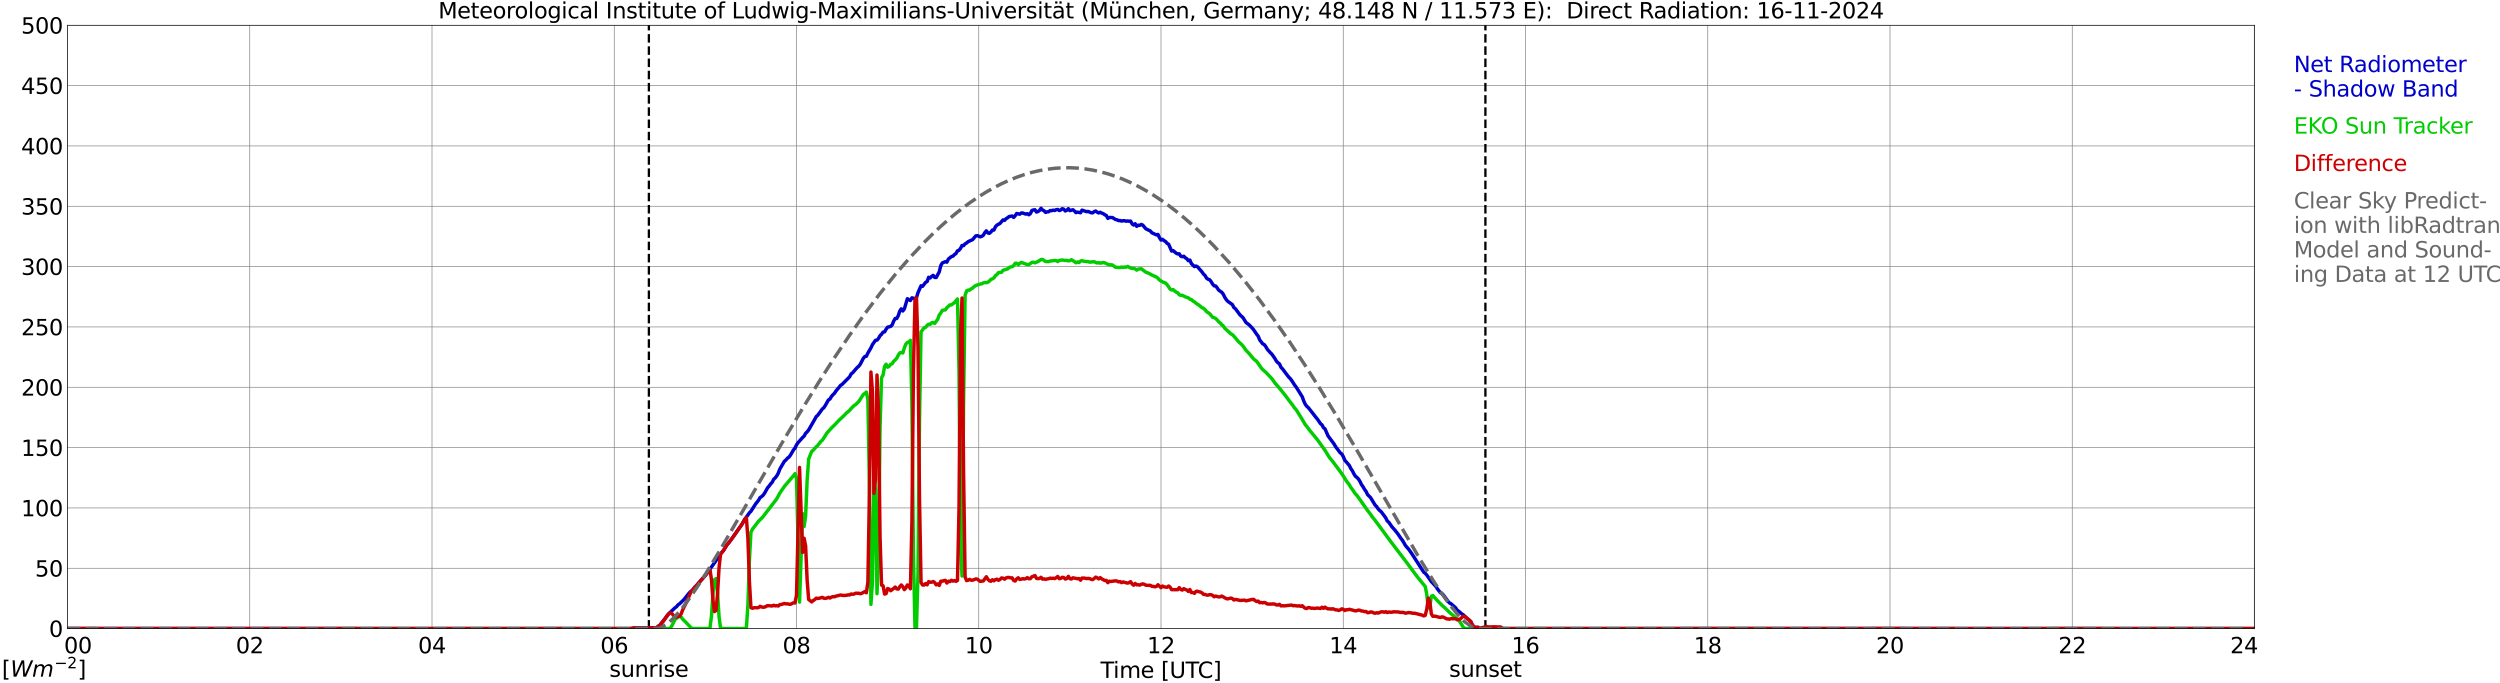 <?xml version="1.0" encoding="utf-8" standalone="no"?>
<!DOCTYPE svg PUBLIC "-//W3C//DTD SVG 1.1//EN"
  "http://www.w3.org/Graphics/SVG/1.1/DTD/svg11.dtd">
<svg xmlns:xlink="http://www.w3.org/1999/xlink" width="1085.4pt" height="296.64pt" viewBox="0 0 1085.4 296.64" xmlns="http://www.w3.org/2000/svg" version="1.1">
 <defs>
  <style type="text/css">*{stroke-linejoin: round; stroke-linecap: butt}</style>
 </defs>
 <g id="figure_1">
  <g id="patch_1">
   <path d="M 0 296.64 
L 1085.4 296.64 
L 1085.4 0 
L 0 0 
z
" style="fill: #ffffff"/>
  </g>
  <g id="axes_1">
   <g id="patch_2">
    <path d="M 29.306 272.909 
L 978.814 272.909 
L 978.814 10.976 
L 29.306 10.976 
z
" style="fill: #ffffff"/>
   </g>
   <g id="patch_3">
    <path d="M 978.814 272.909 
L 978.814 272.909 
L 978.814 10.976 
L 978.814 10.976 
z
" clip-path="url(#pf02451a8af)" style="fill: #d3d3d3; opacity: 0.25; stroke: #d3d3d3; stroke-linejoin: miter"/>
   </g>
   <g id="matplotlib.axis_1">
    <g id="xtick_1">
     <g id="line2d_1">
      <path d="M 29.306 272.909 
L 29.306 10.976 
" clip-path="url(#pf02451a8af)" style="fill: none; stroke: #808080; stroke-width: 0.3; stroke-linecap: square"/>
     </g>
     <g id="line2d_2"/>
     <g id="text_1">
      <!--    00 -->
      <g transform="translate(18.733 283.627) scale(0.095 -0.095)">
       <defs>
        <path id="DejaVuSans-20" transform="scale(0.016)"/>
        <path id="DejaVuSans-30" d="M 2034 4250 
Q 1547 4250 1301 3770 
Q 1056 3291 1056 2328 
Q 1056 1369 1301 889 
Q 1547 409 2034 409 
Q 2525 409 2770 889 
Q 3016 1369 3016 2328 
Q 3016 3291 2770 3770 
Q 2525 4250 2034 4250 
z
M 2034 4750 
Q 2819 4750 3233 4129 
Q 3647 3509 3647 2328 
Q 3647 1150 3233 529 
Q 2819 -91 2034 -91 
Q 1250 -91 836 529 
Q 422 1150 422 2328 
Q 422 3509 836 4129 
Q 1250 4750 2034 4750 
z
" transform="scale(0.016)"/>
       </defs>
       <use xlink:href="#DejaVuSans-20"/>
       <use xlink:href="#DejaVuSans-20" transform="translate(31.787 0)"/>
       <use xlink:href="#DejaVuSans-20" transform="translate(63.574 0)"/>
       <use xlink:href="#DejaVuSans-30" transform="translate(95.361 0)"/>
       <use xlink:href="#DejaVuSans-30" transform="translate(158.984 0)"/>
      </g>
     </g>
    </g>
    <g id="xtick_2">
     <g id="line2d_3">
      <path d="M 108.431 272.909 
L 108.431 10.976 
" clip-path="url(#pf02451a8af)" style="fill: none; stroke: #808080; stroke-width: 0.3; stroke-linecap: square"/>
     </g>
     <g id="line2d_4"/>
     <g id="text_2">
      <!-- 02 -->
      <g transform="translate(102.387 283.627) scale(0.095 -0.095)">
       <defs>
        <path id="DejaVuSans-32" d="M 1228 531 
L 3431 531 
L 3431 0 
L 469 0 
L 469 531 
Q 828 903 1448 1529 
Q 2069 2156 2228 2338 
Q 2531 2678 2651 2914 
Q 2772 3150 2772 3378 
Q 2772 3750 2511 3984 
Q 2250 4219 1831 4219 
Q 1534 4219 1204 4116 
Q 875 4013 500 3803 
L 500 4441 
Q 881 4594 1212 4672 
Q 1544 4750 1819 4750 
Q 2544 4750 2975 4387 
Q 3406 4025 3406 3419 
Q 3406 3131 3298 2873 
Q 3191 2616 2906 2266 
Q 2828 2175 2409 1742 
Q 1991 1309 1228 531 
z
" transform="scale(0.016)"/>
       </defs>
       <use xlink:href="#DejaVuSans-30"/>
       <use xlink:href="#DejaVuSans-32" transform="translate(63.623 0)"/>
      </g>
     </g>
    </g>
    <g id="xtick_3">
     <g id="line2d_5">
      <path d="M 187.557 272.909 
L 187.557 10.976 
" clip-path="url(#pf02451a8af)" style="fill: none; stroke: #808080; stroke-width: 0.3; stroke-linecap: square"/>
     </g>
     <g id="line2d_6"/>
     <g id="text_3">
      <!-- 04 -->
      <g transform="translate(181.513 283.627) scale(0.095 -0.095)">
       <defs>
        <path id="DejaVuSans-34" d="M 2419 4116 
L 825 1625 
L 2419 1625 
L 2419 4116 
z
M 2253 4666 
L 3047 4666 
L 3047 1625 
L 3713 1625 
L 3713 1100 
L 3047 1100 
L 3047 0 
L 2419 0 
L 2419 1100 
L 313 1100 
L 313 1709 
L 2253 4666 
z
" transform="scale(0.016)"/>
       </defs>
       <use xlink:href="#DejaVuSans-30"/>
       <use xlink:href="#DejaVuSans-34" transform="translate(63.623 0)"/>
      </g>
     </g>
    </g>
    <g id="xtick_4">
     <g id="line2d_7">
      <path d="M 266.683 272.909 
L 266.683 10.976 
" clip-path="url(#pf02451a8af)" style="fill: none; stroke: #808080; stroke-width: 0.3; stroke-linecap: square"/>
     </g>
     <g id="line2d_8"/>
     <g id="text_4">
      <!-- 06 -->
      <g transform="translate(260.638 283.627) scale(0.095 -0.095)">
       <defs>
        <path id="DejaVuSans-36" d="M 2113 2584 
Q 1688 2584 1439 2293 
Q 1191 2003 1191 1497 
Q 1191 994 1439 701 
Q 1688 409 2113 409 
Q 2538 409 2786 701 
Q 3034 994 3034 1497 
Q 3034 2003 2786 2293 
Q 2538 2584 2113 2584 
z
M 3366 4563 
L 3366 3988 
Q 3128 4100 2886 4159 
Q 2644 4219 2406 4219 
Q 1781 4219 1451 3797 
Q 1122 3375 1075 2522 
Q 1259 2794 1537 2939 
Q 1816 3084 2150 3084 
Q 2853 3084 3261 2657 
Q 3669 2231 3669 1497 
Q 3669 778 3244 343 
Q 2819 -91 2113 -91 
Q 1303 -91 875 529 
Q 447 1150 447 2328 
Q 447 3434 972 4092 
Q 1497 4750 2381 4750 
Q 2619 4750 2861 4703 
Q 3103 4656 3366 4563 
z
" transform="scale(0.016)"/>
       </defs>
       <use xlink:href="#DejaVuSans-30"/>
       <use xlink:href="#DejaVuSans-36" transform="translate(63.623 0)"/>
      </g>
     </g>
    </g>
    <g id="xtick_5">
     <g id="line2d_9">
      <path d="M 345.808 272.909 
L 345.808 10.976 
" clip-path="url(#pf02451a8af)" style="fill: none; stroke: #808080; stroke-width: 0.3; stroke-linecap: square"/>
     </g>
     <g id="line2d_10"/>
     <g id="text_5">
      <!-- 08 -->
      <g transform="translate(339.764 283.627) scale(0.095 -0.095)">
       <defs>
        <path id="DejaVuSans-38" d="M 2034 2216 
Q 1584 2216 1326 1975 
Q 1069 1734 1069 1313 
Q 1069 891 1326 650 
Q 1584 409 2034 409 
Q 2484 409 2743 651 
Q 3003 894 3003 1313 
Q 3003 1734 2745 1975 
Q 2488 2216 2034 2216 
z
M 1403 2484 
Q 997 2584 770 2862 
Q 544 3141 544 3541 
Q 544 4100 942 4425 
Q 1341 4750 2034 4750 
Q 2731 4750 3128 4425 
Q 3525 4100 3525 3541 
Q 3525 3141 3298 2862 
Q 3072 2584 2669 2484 
Q 3125 2378 3379 2068 
Q 3634 1759 3634 1313 
Q 3634 634 3220 271 
Q 2806 -91 2034 -91 
Q 1263 -91 848 271 
Q 434 634 434 1313 
Q 434 1759 690 2068 
Q 947 2378 1403 2484 
z
M 1172 3481 
Q 1172 3119 1398 2916 
Q 1625 2713 2034 2713 
Q 2441 2713 2670 2916 
Q 2900 3119 2900 3481 
Q 2900 3844 2670 4047 
Q 2441 4250 2034 4250 
Q 1625 4250 1398 4047 
Q 1172 3844 1172 3481 
z
" transform="scale(0.016)"/>
       </defs>
       <use xlink:href="#DejaVuSans-30"/>
       <use xlink:href="#DejaVuSans-38" transform="translate(63.623 0)"/>
      </g>
     </g>
    </g>
    <g id="xtick_6">
     <g id="line2d_11">
      <path d="M 424.934 272.909 
L 424.934 10.976 
" clip-path="url(#pf02451a8af)" style="fill: none; stroke: #808080; stroke-width: 0.3; stroke-linecap: square"/>
     </g>
     <g id="line2d_12"/>
     <g id="text_6">
      <!-- 10 -->
      <g transform="translate(418.89 283.627) scale(0.095 -0.095)">
       <defs>
        <path id="DejaVuSans-31" d="M 794 531 
L 1825 531 
L 1825 4091 
L 703 3866 
L 703 4441 
L 1819 4666 
L 2450 4666 
L 2450 531 
L 3481 531 
L 3481 0 
L 794 0 
L 794 531 
z
" transform="scale(0.016)"/>
       </defs>
       <use xlink:href="#DejaVuSans-31"/>
       <use xlink:href="#DejaVuSans-30" transform="translate(63.623 0)"/>
      </g>
     </g>
    </g>
    <g id="xtick_7">
     <g id="line2d_13">
      <path d="M 504.06 272.909 
L 504.06 10.976 
" clip-path="url(#pf02451a8af)" style="fill: none; stroke: #808080; stroke-width: 0.3; stroke-linecap: square"/>
     </g>
     <g id="line2d_14"/>
     <g id="text_7">
      <!-- 12 -->
      <g transform="translate(498.015 283.627) scale(0.095 -0.095)">
       <use xlink:href="#DejaVuSans-31"/>
       <use xlink:href="#DejaVuSans-32" transform="translate(63.623 0)"/>
      </g>
     </g>
    </g>
    <g id="xtick_8">
     <g id="line2d_15">
      <path d="M 583.185 272.909 
L 583.185 10.976 
" clip-path="url(#pf02451a8af)" style="fill: none; stroke: #808080; stroke-width: 0.3; stroke-linecap: square"/>
     </g>
     <g id="line2d_16"/>
     <g id="text_8">
      <!-- 14 -->
      <g transform="translate(577.141 283.627) scale(0.095 -0.095)">
       <use xlink:href="#DejaVuSans-31"/>
       <use xlink:href="#DejaVuSans-34" transform="translate(63.623 0)"/>
      </g>
     </g>
    </g>
    <g id="xtick_9">
     <g id="line2d_17">
      <path d="M 662.311 272.909 
L 662.311 10.976 
" clip-path="url(#pf02451a8af)" style="fill: none; stroke: #808080; stroke-width: 0.3; stroke-linecap: square"/>
     </g>
     <g id="line2d_18"/>
     <g id="text_9">
      <!-- 16 -->
      <g transform="translate(656.267 283.627) scale(0.095 -0.095)">
       <use xlink:href="#DejaVuSans-31"/>
       <use xlink:href="#DejaVuSans-36" transform="translate(63.623 0)"/>
      </g>
     </g>
    </g>
    <g id="xtick_10">
     <g id="line2d_19">
      <path d="M 741.437 272.909 
L 741.437 10.976 
" clip-path="url(#pf02451a8af)" style="fill: none; stroke: #808080; stroke-width: 0.3; stroke-linecap: square"/>
     </g>
     <g id="line2d_20"/>
     <g id="text_10">
      <!-- 18 -->
      <g transform="translate(735.392 283.627) scale(0.095 -0.095)">
       <use xlink:href="#DejaVuSans-31"/>
       <use xlink:href="#DejaVuSans-38" transform="translate(63.623 0)"/>
      </g>
     </g>
    </g>
    <g id="xtick_11">
     <g id="line2d_21">
      <path d="M 820.562 272.909 
L 820.562 10.976 
" clip-path="url(#pf02451a8af)" style="fill: none; stroke: #808080; stroke-width: 0.3; stroke-linecap: square"/>
     </g>
     <g id="line2d_22"/>
     <g id="text_11">
      <!-- 20 -->
      <g transform="translate(814.518 283.627) scale(0.095 -0.095)">
       <use xlink:href="#DejaVuSans-32"/>
       <use xlink:href="#DejaVuSans-30" transform="translate(63.623 0)"/>
      </g>
     </g>
    </g>
    <g id="xtick_12">
     <g id="line2d_23">
      <path d="M 899.688 272.909 
L 899.688 10.976 
" clip-path="url(#pf02451a8af)" style="fill: none; stroke: #808080; stroke-width: 0.3; stroke-linecap: square"/>
     </g>
     <g id="line2d_24"/>
     <g id="text_12">
      <!-- 22 -->
      <g transform="translate(893.644 283.627) scale(0.095 -0.095)">
       <use xlink:href="#DejaVuSans-32"/>
       <use xlink:href="#DejaVuSans-32" transform="translate(63.623 0)"/>
      </g>
     </g>
    </g>
    <g id="xtick_13">
     <g id="line2d_25">
      <path d="M 978.814 272.909 
L 978.814 10.976 
" clip-path="url(#pf02451a8af)" style="fill: none; stroke: #808080; stroke-width: 0.3; stroke-linecap: square"/>
     </g>
     <g id="line2d_26"/>
     <g id="text_13">
      <!-- 24    -->
      <g transform="translate(968.241 283.627) scale(0.095 -0.095)">
       <use xlink:href="#DejaVuSans-32"/>
       <use xlink:href="#DejaVuSans-34" transform="translate(63.623 0)"/>
       <use xlink:href="#DejaVuSans-20" transform="translate(127.246 0)"/>
       <use xlink:href="#DejaVuSans-20" transform="translate(159.033 0)"/>
       <use xlink:href="#DejaVuSans-20" transform="translate(190.82 0)"/>
      </g>
     </g>
    </g>
    <g id="text_14">
     <!-- Time [UTC] -->
     <g transform="translate(477.806 294.322) scale(0.095 -0.095)">
      <defs>
       <path id="DejaVuSans-54" d="M -19 4666 
L 3928 4666 
L 3928 4134 
L 2272 4134 
L 2272 0 
L 1638 0 
L 1638 4134 
L -19 4134 
L -19 4666 
z
" transform="scale(0.016)"/>
       <path id="DejaVuSans-69" d="M 603 3500 
L 1178 3500 
L 1178 0 
L 603 0 
L 603 3500 
z
M 603 4863 
L 1178 4863 
L 1178 4134 
L 603 4134 
L 603 4863 
z
" transform="scale(0.016)"/>
       <path id="DejaVuSans-6d" d="M 3328 2828 
Q 3544 3216 3844 3400 
Q 4144 3584 4550 3584 
Q 5097 3584 5394 3201 
Q 5691 2819 5691 2113 
L 5691 0 
L 5113 0 
L 5113 2094 
Q 5113 2597 4934 2840 
Q 4756 3084 4391 3084 
Q 3944 3084 3684 2787 
Q 3425 2491 3425 1978 
L 3425 0 
L 2847 0 
L 2847 2094 
Q 2847 2600 2669 2842 
Q 2491 3084 2119 3084 
Q 1678 3084 1418 2786 
Q 1159 2488 1159 1978 
L 1159 0 
L 581 0 
L 581 3500 
L 1159 3500 
L 1159 2956 
Q 1356 3278 1631 3431 
Q 1906 3584 2284 3584 
Q 2666 3584 2933 3390 
Q 3200 3197 3328 2828 
z
" transform="scale(0.016)"/>
       <path id="DejaVuSans-65" d="M 3597 1894 
L 3597 1613 
L 953 1613 
Q 991 1019 1311 708 
Q 1631 397 2203 397 
Q 2534 397 2845 478 
Q 3156 559 3463 722 
L 3463 178 
Q 3153 47 2828 -22 
Q 2503 -91 2169 -91 
Q 1331 -91 842 396 
Q 353 884 353 1716 
Q 353 2575 817 3079 
Q 1281 3584 2069 3584 
Q 2775 3584 3186 3129 
Q 3597 2675 3597 1894 
z
M 3022 2063 
Q 3016 2534 2758 2815 
Q 2500 3097 2075 3097 
Q 1594 3097 1305 2825 
Q 1016 2553 972 2059 
L 3022 2063 
z
" transform="scale(0.016)"/>
       <path id="DejaVuSans-5b" d="M 550 4863 
L 1875 4863 
L 1875 4416 
L 1125 4416 
L 1125 -397 
L 1875 -397 
L 1875 -844 
L 550 -844 
L 550 4863 
z
" transform="scale(0.016)"/>
       <path id="DejaVuSans-55" d="M 556 4666 
L 1191 4666 
L 1191 1831 
Q 1191 1081 1462 751 
Q 1734 422 2344 422 
Q 2950 422 3222 751 
Q 3494 1081 3494 1831 
L 3494 4666 
L 4128 4666 
L 4128 1753 
Q 4128 841 3676 375 
Q 3225 -91 2344 -91 
Q 1459 -91 1007 375 
Q 556 841 556 1753 
L 556 4666 
z
" transform="scale(0.016)"/>
       <path id="DejaVuSans-43" d="M 4122 4306 
L 4122 3641 
Q 3803 3938 3442 4084 
Q 3081 4231 2675 4231 
Q 1875 4231 1450 3742 
Q 1025 3253 1025 2328 
Q 1025 1406 1450 917 
Q 1875 428 2675 428 
Q 3081 428 3442 575 
Q 3803 722 4122 1019 
L 4122 359 
Q 3791 134 3420 21 
Q 3050 -91 2638 -91 
Q 1578 -91 968 557 
Q 359 1206 359 2328 
Q 359 3453 968 4101 
Q 1578 4750 2638 4750 
Q 3056 4750 3426 4639 
Q 3797 4528 4122 4306 
z
" transform="scale(0.016)"/>
       <path id="DejaVuSans-5d" d="M 1947 4863 
L 1947 -844 
L 622 -844 
L 622 -397 
L 1369 -397 
L 1369 4416 
L 622 4416 
L 622 4863 
L 1947 4863 
z
" transform="scale(0.016)"/>
      </defs>
      <use xlink:href="#DejaVuSans-54"/>
      <use xlink:href="#DejaVuSans-69" transform="translate(57.959 0)"/>
      <use xlink:href="#DejaVuSans-6d" transform="translate(85.742 0)"/>
      <use xlink:href="#DejaVuSans-65" transform="translate(183.154 0)"/>
      <use xlink:href="#DejaVuSans-20" transform="translate(244.678 0)"/>
      <use xlink:href="#DejaVuSans-5b" transform="translate(276.465 0)"/>
      <use xlink:href="#DejaVuSans-55" transform="translate(315.479 0)"/>
      <use xlink:href="#DejaVuSans-54" transform="translate(388.672 0)"/>
      <use xlink:href="#DejaVuSans-43" transform="translate(443.881 0)"/>
      <use xlink:href="#DejaVuSans-5d" transform="translate(513.705 0)"/>
     </g>
    </g>
   </g>
   <g id="matplotlib.axis_2">
    <g id="ytick_1">
     <g id="line2d_27">
      <path d="M 29.306 272.909 
L 978.814 272.909 
" clip-path="url(#pf02451a8af)" style="fill: none; stroke: #808080; stroke-width: 0.3; stroke-linecap: square"/>
     </g>
     <g id="line2d_28"/>
     <g id="text_15">
      <!-- 0 -->
      <g transform="translate(21.261 276.518) scale(0.095 -0.095)">
       <use xlink:href="#DejaVuSans-30"/>
      </g>
     </g>
    </g>
    <g id="ytick_2">
     <g id="line2d_29">
      <path d="M 29.306 246.715 
L 978.814 246.715 
" clip-path="url(#pf02451a8af)" style="fill: none; stroke: #808080; stroke-width: 0.3; stroke-linecap: square"/>
     </g>
     <g id="line2d_30"/>
     <g id="text_16">
      <!-- 50 -->
      <g transform="translate(15.217 250.325) scale(0.095 -0.095)">
       <defs>
        <path id="DejaVuSans-35" d="M 691 4666 
L 3169 4666 
L 3169 4134 
L 1269 4134 
L 1269 2991 
Q 1406 3038 1543 3061 
Q 1681 3084 1819 3084 
Q 2600 3084 3056 2656 
Q 3513 2228 3513 1497 
Q 3513 744 3044 326 
Q 2575 -91 1722 -91 
Q 1428 -91 1123 -41 
Q 819 9 494 109 
L 494 744 
Q 775 591 1075 516 
Q 1375 441 1709 441 
Q 2250 441 2565 725 
Q 2881 1009 2881 1497 
Q 2881 1984 2565 2268 
Q 2250 2553 1709 2553 
Q 1456 2553 1204 2497 
Q 953 2441 691 2322 
L 691 4666 
z
" transform="scale(0.016)"/>
       </defs>
       <use xlink:href="#DejaVuSans-35"/>
       <use xlink:href="#DejaVuSans-30" transform="translate(63.623 0)"/>
      </g>
     </g>
    </g>
    <g id="ytick_3">
     <g id="line2d_31">
      <path d="M 29.306 220.522 
L 978.814 220.522 
" clip-path="url(#pf02451a8af)" style="fill: none; stroke: #808080; stroke-width: 0.3; stroke-linecap: square"/>
     </g>
     <g id="line2d_32"/>
     <g id="text_17">
      <!-- 100 -->
      <g transform="translate(9.173 224.131) scale(0.095 -0.095)">
       <use xlink:href="#DejaVuSans-31"/>
       <use xlink:href="#DejaVuSans-30" transform="translate(63.623 0)"/>
       <use xlink:href="#DejaVuSans-30" transform="translate(127.246 0)"/>
      </g>
     </g>
    </g>
    <g id="ytick_4">
     <g id="line2d_33">
      <path d="M 29.306 194.329 
L 978.814 194.329 
" clip-path="url(#pf02451a8af)" style="fill: none; stroke: #808080; stroke-width: 0.3; stroke-linecap: square"/>
     </g>
     <g id="line2d_34"/>
     <g id="text_18">
      <!-- 150 -->
      <g transform="translate(9.173 197.938) scale(0.095 -0.095)">
       <use xlink:href="#DejaVuSans-31"/>
       <use xlink:href="#DejaVuSans-35" transform="translate(63.623 0)"/>
       <use xlink:href="#DejaVuSans-30" transform="translate(127.246 0)"/>
      </g>
     </g>
    </g>
    <g id="ytick_5">
     <g id="line2d_35">
      <path d="M 29.306 168.136 
L 978.814 168.136 
" clip-path="url(#pf02451a8af)" style="fill: none; stroke: #808080; stroke-width: 0.3; stroke-linecap: square"/>
     </g>
     <g id="line2d_36"/>
     <g id="text_19">
      <!-- 200 -->
      <g transform="translate(9.173 171.745) scale(0.095 -0.095)">
       <use xlink:href="#DejaVuSans-32"/>
       <use xlink:href="#DejaVuSans-30" transform="translate(63.623 0)"/>
       <use xlink:href="#DejaVuSans-30" transform="translate(127.246 0)"/>
      </g>
     </g>
    </g>
    <g id="ytick_6">
     <g id="line2d_37">
      <path d="M 29.306 141.942 
L 978.814 141.942 
" clip-path="url(#pf02451a8af)" style="fill: none; stroke: #808080; stroke-width: 0.3; stroke-linecap: square"/>
     </g>
     <g id="line2d_38"/>
     <g id="text_20">
      <!-- 250 -->
      <g transform="translate(9.173 145.551) scale(0.095 -0.095)">
       <use xlink:href="#DejaVuSans-32"/>
       <use xlink:href="#DejaVuSans-35" transform="translate(63.623 0)"/>
       <use xlink:href="#DejaVuSans-30" transform="translate(127.246 0)"/>
      </g>
     </g>
    </g>
    <g id="ytick_7">
     <g id="line2d_39">
      <path d="M 29.306 115.749 
L 978.814 115.749 
" clip-path="url(#pf02451a8af)" style="fill: none; stroke: #808080; stroke-width: 0.3; stroke-linecap: square"/>
     </g>
     <g id="line2d_40"/>
     <g id="text_21">
      <!-- 300 -->
      <g transform="translate(9.173 119.358) scale(0.095 -0.095)">
       <defs>
        <path id="DejaVuSans-33" d="M 2597 2516 
Q 3050 2419 3304 2112 
Q 3559 1806 3559 1356 
Q 3559 666 3084 287 
Q 2609 -91 1734 -91 
Q 1441 -91 1130 -33 
Q 819 25 488 141 
L 488 750 
Q 750 597 1062 519 
Q 1375 441 1716 441 
Q 2309 441 2620 675 
Q 2931 909 2931 1356 
Q 2931 1769 2642 2001 
Q 2353 2234 1838 2234 
L 1294 2234 
L 1294 2753 
L 1863 2753 
Q 2328 2753 2575 2939 
Q 2822 3125 2822 3475 
Q 2822 3834 2567 4026 
Q 2313 4219 1838 4219 
Q 1578 4219 1281 4162 
Q 984 4106 628 3988 
L 628 4550 
Q 988 4650 1302 4700 
Q 1616 4750 1894 4750 
Q 2613 4750 3031 4423 
Q 3450 4097 3450 3541 
Q 3450 3153 3228 2886 
Q 3006 2619 2597 2516 
z
" transform="scale(0.016)"/>
       </defs>
       <use xlink:href="#DejaVuSans-33"/>
       <use xlink:href="#DejaVuSans-30" transform="translate(63.623 0)"/>
       <use xlink:href="#DejaVuSans-30" transform="translate(127.246 0)"/>
      </g>
     </g>
    </g>
    <g id="ytick_8">
     <g id="line2d_41">
      <path d="M 29.306 89.556 
L 978.814 89.556 
" clip-path="url(#pf02451a8af)" style="fill: none; stroke: #808080; stroke-width: 0.3; stroke-linecap: square"/>
     </g>
     <g id="line2d_42"/>
     <g id="text_22">
      <!-- 350 -->
      <g transform="translate(9.173 93.165) scale(0.095 -0.095)">
       <use xlink:href="#DejaVuSans-33"/>
       <use xlink:href="#DejaVuSans-35" transform="translate(63.623 0)"/>
       <use xlink:href="#DejaVuSans-30" transform="translate(127.246 0)"/>
      </g>
     </g>
    </g>
    <g id="ytick_9">
     <g id="line2d_43">
      <path d="M 29.306 63.362 
L 978.814 63.362 
" clip-path="url(#pf02451a8af)" style="fill: none; stroke: #808080; stroke-width: 0.3; stroke-linecap: square"/>
     </g>
     <g id="line2d_44"/>
     <g id="text_23">
      <!-- 400 -->
      <g transform="translate(9.173 66.972) scale(0.095 -0.095)">
       <use xlink:href="#DejaVuSans-34"/>
       <use xlink:href="#DejaVuSans-30" transform="translate(63.623 0)"/>
       <use xlink:href="#DejaVuSans-30" transform="translate(127.246 0)"/>
      </g>
     </g>
    </g>
    <g id="ytick_10">
     <g id="line2d_45">
      <path d="M 29.306 37.169 
L 978.814 37.169 
" clip-path="url(#pf02451a8af)" style="fill: none; stroke: #808080; stroke-width: 0.3; stroke-linecap: square"/>
     </g>
     <g id="line2d_46"/>
     <g id="text_24">
      <!-- 450 -->
      <g transform="translate(9.173 40.778) scale(0.095 -0.095)">
       <use xlink:href="#DejaVuSans-34"/>
       <use xlink:href="#DejaVuSans-35" transform="translate(63.623 0)"/>
       <use xlink:href="#DejaVuSans-30" transform="translate(127.246 0)"/>
      </g>
     </g>
    </g>
    <g id="ytick_11">
     <g id="line2d_47">
      <path d="M 29.306 10.976 
L 978.814 10.976 
" clip-path="url(#pf02451a8af)" style="fill: none; stroke: #808080; stroke-width: 0.3; stroke-linecap: square"/>
     </g>
     <g id="line2d_48"/>
     <g id="text_25">
      <!-- 500 -->
      <g transform="translate(9.173 14.585) scale(0.095 -0.095)">
       <use xlink:href="#DejaVuSans-35"/>
       <use xlink:href="#DejaVuSans-30" transform="translate(63.623 0)"/>
       <use xlink:href="#DejaVuSans-30" transform="translate(127.246 0)"/>
      </g>
     </g>
    </g>
   </g>
   <g id="line2d_49">
    <path d="M 281.717 272.909 
L 281.717 10.976 
" clip-path="url(#pf02451a8af)" style="fill: none; stroke-dasharray: 3.7,1.6; stroke-dashoffset: 0; stroke: #000000"/>
   </g>
   <g id="line2d_50">
    <path d="M 644.903 272.909 
L 644.903 10.976 
" clip-path="url(#pf02451a8af)" style="fill: none; stroke-dasharray: 3.7,1.6; stroke-dashoffset: 0; stroke: #000000"/>
   </g>
   <g id="line2d_51">
    <path d="M 29.306 272.909 
L 273.936 272.909 
L 275.255 272.647 
L 281.849 272.715 
L 282.508 272.516 
L 284.486 272.594 
L 285.145 272.469 
L 285.805 271.877 
L 286.464 271.473 
L 290.42 266.381 
L 293.058 263.883 
L 293.717 263.416 
L 294.377 262.583 
L 295.036 262.159 
L 297.014 260.226 
L 298.992 257.711 
L 299.652 256.983 
L 300.311 256.496 
L 300.971 255.867 
L 301.63 254.93 
L 302.289 254.322 
L 304.267 252.027 
L 305.586 250.587 
L 307.564 248.135 
L 308.883 246.171 
L 310.202 244.342 
L 312.839 240.45 
L 314.158 238.926 
L 315.477 236.736 
L 316.796 235.138 
L 318.114 233.352 
L 322.071 227.694 
L 323.39 225.384 
L 324.708 223.597 
L 325.368 222.623 
L 326.027 221.979 
L 328.005 218.872 
L 329.324 217.19 
L 329.983 216.033 
L 330.643 215.608 
L 331.302 215.016 
L 331.961 214.089 
L 333.28 211.753 
L 333.94 210.998 
L 334.599 210.071 
L 335.258 209.38 
L 335.918 208.065 
L 336.577 207.473 
L 337.236 206.603 
L 337.896 205.43 
L 338.555 203.685 
L 340.533 200.296 
L 341.193 199.73 
L 341.852 198.96 
L 342.512 198.473 
L 343.171 197.624 
L 344.49 195.35 
L 345.149 194.538 
L 345.808 193.161 
L 346.468 192.191 
L 348.446 189.955 
L 349.105 189.347 
L 349.765 188.132 
L 350.424 187.503 
L 351.083 186.67 
L 353.721 182.076 
L 354.38 180.855 
L 355.04 180.289 
L 357.018 177.57 
L 357.677 177.005 
L 358.337 175.994 
L 359.655 173.662 
L 360.315 173.254 
L 360.974 172.159 
L 361.634 171.373 
L 362.293 170.76 
L 362.952 169.728 
L 364.271 168.183 
L 364.93 167.313 
L 365.59 166.904 
L 368.887 163.583 
L 369.546 162.305 
L 370.206 161.818 
L 371.524 160.278 
L 372.184 159.549 
L 372.843 158.999 
L 373.502 158.124 
L 374.821 155.573 
L 375.481 154.782 
L 376.14 154.683 
L 376.799 153.289 
L 378.118 151.037 
L 378.777 149.617 
L 380.096 147.757 
L 380.756 147.673 
L 381.415 146.924 
L 382.074 145.751 
L 382.734 145.122 
L 383.393 144.211 
L 384.053 144.085 
L 384.712 142.927 
L 385.371 142.037 
L 386.69 141.717 
L 387.349 141.025 
L 388.009 139.401 
L 388.668 138.244 
L 389.328 138.286 
L 389.987 137.055 
L 390.646 135.048 
L 391.306 134.095 
L 391.965 135.006 
L 392.624 134.131 
L 393.943 129.699 
L 395.262 130.464 
L 395.921 129.312 
L 397.24 129.658 
L 397.899 129.197 
L 398.559 127.064 
L 399.878 124.068 
L 400.537 124.309 
L 401.856 122.591 
L 402.515 122.245 
L 403.175 120.401 
L 403.834 120.684 
L 404.493 119.997 
L 405.153 119.552 
L 405.812 120.443 
L 406.471 120.464 
L 407.79 118.007 
L 408.45 115.314 
L 409.109 114.162 
L 410.428 113.612 
L 411.087 113.816 
L 411.746 112.459 
L 413.065 111.406 
L 413.725 111.207 
L 414.384 110.531 
L 415.043 110.07 
L 415.703 108.897 
L 416.362 108.651 
L 417.022 107.844 
L 417.681 106.587 
L 418.34 106.644 
L 419 105.874 
L 419.659 105.492 
L 420.318 104.926 
L 422.297 104.014 
L 423.615 102.432 
L 424.275 102.291 
L 425.593 102.815 
L 426.253 102.595 
L 426.912 102.128 
L 427.572 100.992 
L 428.231 100.222 
L 428.89 101.138 
L 429.55 101.28 
L 430.209 100.751 
L 430.869 99.86 
L 431.528 99.881 
L 432.187 98.419 
L 432.847 97.728 
L 434.165 97 
L 435.484 95.465 
L 436.144 95.669 
L 436.803 94.936 
L 437.462 94.553 
L 438.122 94.008 
L 439.44 93.783 
L 440.1 94.391 
L 440.759 93.642 
L 441.419 92.688 
L 442.737 92.997 
L 443.397 92.468 
L 444.056 92.489 
L 445.375 92.971 
L 446.034 92.756 
L 446.694 93.238 
L 447.353 92.73 
L 448.012 91.394 
L 448.672 91.153 
L 449.331 91.07 
L 449.991 92.06 
L 450.65 91.84 
L 451.309 91.389 
L 451.969 90.436 
L 452.628 91.169 
L 453.287 91.515 
L 453.947 92.206 
L 454.606 91.981 
L 455.266 91.939 
L 455.925 91.415 
L 456.584 91.473 
L 457.244 91.232 
L 457.903 91.389 
L 458.563 91.043 
L 459.222 90.944 
L 459.881 91.41 
L 460.541 91.169 
L 461.2 90.603 
L 461.859 90.844 
L 462.519 91.593 
L 463.178 91.29 
L 463.838 90.603 
L 464.497 91.452 
L 465.816 91.07 
L 466.475 91.593 
L 467.134 92.301 
L 467.794 92.081 
L 469.113 92.364 
L 469.772 91.232 
L 471.75 91.903 
L 472.409 91.798 
L 473.728 92.364 
L 474.388 92.405 
L 475.047 91.882 
L 475.706 91.62 
L 476.366 92.144 
L 477.025 92.453 
L 477.685 92.149 
L 478.344 92.531 
L 479.003 92.772 
L 479.663 93.259 
L 480.322 93.542 
L 480.981 94.82 
L 481.641 94.417 
L 482.96 94.438 
L 484.278 95.287 
L 484.938 95.407 
L 485.597 95.795 
L 486.256 95.732 
L 486.916 95.999 
L 487.575 95.816 
L 488.235 95.837 
L 488.894 96.041 
L 489.553 95.942 
L 490.213 96.041 
L 490.872 95.999 
L 491.532 97.199 
L 492.191 97.702 
L 492.85 97.136 
L 493.51 98.268 
L 494.169 97.765 
L 494.828 97.848 
L 495.488 97.445 
L 496.147 97.744 
L 497.466 99.326 
L 499.444 100.295 
L 500.103 101.07 
L 502.082 101.982 
L 502.741 101.783 
L 503.4 103.218 
L 504.06 104.213 
L 504.719 103.904 
L 505.379 104.475 
L 506.038 104.858 
L 506.697 105.649 
L 507.357 106.015 
L 508.675 108.991 
L 509.335 108.813 
L 510.654 109.924 
L 511.313 110.248 
L 511.972 110.191 
L 512.632 111.217 
L 513.291 111.464 
L 513.95 111.244 
L 514.61 111.909 
L 515.269 112.333 
L 515.929 113.187 
L 516.588 112.904 
L 517.247 114.424 
L 518.566 115.738 
L 519.226 115.503 
L 519.885 115.801 
L 521.863 118.07 
L 522.522 119.007 
L 523.182 119.615 
L 523.841 120.768 
L 524.501 121.239 
L 525.16 121.417 
L 525.819 122.266 
L 526.479 123.361 
L 527.138 124.11 
L 527.797 124.173 
L 528.457 124.985 
L 529.116 125.98 
L 530.435 126.886 
L 531.094 127.74 
L 531.754 129.076 
L 532.413 130.108 
L 533.073 130.842 
L 535.051 132.24 
L 535.71 133.534 
L 536.369 134.042 
L 538.348 136.698 
L 539.666 137.929 
L 540.985 140.041 
L 542.304 141.01 
L 543.623 142.388 
L 544.282 143.179 
L 545.601 145.127 
L 546.26 145.955 
L 546.919 147.595 
L 548.238 149.297 
L 548.898 149.622 
L 549.557 150.497 
L 550.216 151.649 
L 551.535 153.132 
L 552.195 153.761 
L 553.513 155.662 
L 554.173 156.82 
L 554.832 157.485 
L 555.491 157.988 
L 556.151 159.471 
L 556.81 160.141 
L 558.129 161.907 
L 559.448 163.625 
L 560.107 164.296 
L 560.766 165.144 
L 562.085 167.193 
L 562.745 168.041 
L 565.382 172.258 
L 566.042 174.097 
L 566.701 175.538 
L 567.36 176.407 
L 568.02 176.978 
L 571.317 181.196 
L 571.976 181.987 
L 573.295 183.909 
L 573.954 184.475 
L 574.613 185.69 
L 575.273 186.219 
L 576.592 189.258 
L 579.229 192.81 
L 579.889 193.962 
L 581.867 196.597 
L 582.526 197.084 
L 583.185 198.2 
L 583.845 199.803 
L 585.823 202.093 
L 586.482 203.444 
L 587.142 204.382 
L 587.801 205.718 
L 588.46 206.755 
L 589.12 207.279 
L 589.779 207.97 
L 590.439 209.002 
L 591.098 210.38 
L 591.757 211.297 
L 592.417 212.444 
L 593.076 213.34 
L 593.736 214.718 
L 595.054 216.059 
L 597.032 219.302 
L 597.692 219.951 
L 598.351 220.947 
L 599.011 221.654 
L 599.67 222.183 
L 601.648 224.855 
L 602.307 226.196 
L 602.967 226.761 
L 604.286 228.668 
L 605.604 230.151 
L 606.923 231.832 
L 608.242 233.776 
L 608.901 234.593 
L 610.22 236.883 
L 611.539 238.402 
L 612.858 240.246 
L 618.133 248.439 
L 618.792 248.905 
L 619.451 249.681 
L 620.77 251.546 
L 621.429 252.499 
L 623.408 254.626 
L 624.067 255.663 
L 625.386 257.35 
L 626.045 257.69 
L 626.705 258.361 
L 628.683 261.101 
L 629.342 261.792 
L 630.001 262.138 
L 631.32 263.312 
L 631.98 263.898 
L 632.639 264.915 
L 633.298 265.344 
L 634.617 266.518 
L 635.276 266.911 
L 637.255 268.775 
L 637.914 269.242 
L 638.573 269.912 
L 639.233 271.274 
L 639.892 272.165 
L 640.552 272.369 
L 641.87 272.395 
L 643.848 273.427 
L 644.508 273.548 
L 645.167 273.815 
L 646.486 273.632 
L 649.123 273.7 
L 649.783 273.616 
L 651.102 273.658 
L 651.761 273.522 
L 652.42 272.909 
L 978.154 272.909 
L 978.154 272.909 
" clip-path="url(#pf02451a8af)" style="fill: none; stroke: #0000cc; stroke-width: 1.5; stroke-linecap: square"/>
   </g>
   <g id="line2d_52">
    <path d="M 28.646 272.98 
L 37.218 272.988 
L 45.131 272.976 
L 49.087 272.961 
L 61.615 272.987 
L 69.528 272.981 
L 72.166 272.963 
L 75.462 272.956 
L 80.737 272.984 
L 157.226 272.95 
L 212.614 272.934 
L 233.054 272.925 
L 290.42 272.897 
L 291.08 272.616 
L 291.739 271.609 
L 293.058 268.961 
L 295.036 267.481 
L 295.696 267.846 
L 296.355 268.769 
L 297.674 270.08 
L 300.311 272.811 
L 301.63 272.892 
L 307.564 272.884 
L 308.224 272.696 
L 308.883 267.538 
L 309.543 257.602 
L 310.202 251.723 
L 310.861 251.198 
L 311.521 257.377 
L 312.18 267.692 
L 312.839 272.793 
L 314.158 272.892 
L 323.39 272.879 
L 324.049 272.623 
L 324.708 262.748 
L 325.368 243.047 
L 326.027 231.086 
L 326.686 229.732 
L 329.324 226.31 
L 330.643 224.982 
L 331.302 224.278 
L 337.236 216.568 
L 338.555 214.087 
L 340.533 211.197 
L 344.49 206.546 
L 345.149 205.642 
L 345.808 207.622 
L 347.127 261.39 
L 348.446 223.027 
L 349.105 228.57 
L 349.765 224.05 
L 350.424 208.618 
L 351.083 199.318 
L 352.402 195.986 
L 353.062 195.506 
L 353.721 194.664 
L 355.04 193.376 
L 356.359 191.684 
L 357.018 191.129 
L 358.337 189.108 
L 358.996 188.027 
L 360.974 185.825 
L 362.293 184.547 
L 364.271 182.462 
L 366.249 180.608 
L 367.568 179.245 
L 368.887 178.173 
L 369.546 177.326 
L 370.865 176.017 
L 371.524 175.638 
L 372.843 174.335 
L 374.821 171.249 
L 375.481 170.837 
L 376.14 170.227 
L 376.799 173.469 
L 377.459 210.279 
L 378.118 262.416 
L 378.777 252.779 
L 379.437 207.41 
L 380.096 212.613 
L 380.756 257.765 
L 381.415 241.458 
L 382.074 185.611 
L 382.734 164.007 
L 383.393 162.798 
L 384.053 159.078 
L 384.712 158.121 
L 385.371 159.422 
L 386.031 159.057 
L 386.69 158.165 
L 387.349 157.913 
L 388.009 156.839 
L 388.668 156.276 
L 389.328 155.528 
L 389.987 154.189 
L 390.646 153.219 
L 391.306 153.029 
L 391.965 153.237 
L 392.624 151.045 
L 393.284 149.419 
L 393.943 148.644 
L 394.603 148.516 
L 395.262 147.751 
L 395.921 175.916 
L 396.581 241.104 
L 397.24 272.389 
L 397.899 272.736 
L 398.559 249.127 
L 399.218 181.485 
L 399.878 144.115 
L 401.196 142.325 
L 401.856 142.14 
L 402.515 141.246 
L 403.175 140.764 
L 403.834 140.827 
L 404.493 140.122 
L 405.153 140.011 
L 405.812 140.428 
L 407.131 138.595 
L 407.79 136.745 
L 408.45 135.888 
L 409.109 134.726 
L 410.428 134.542 
L 411.087 133.599 
L 412.406 132.377 
L 413.065 132.369 
L 414.384 131.378 
L 415.703 129.807 
L 416.362 161.081 
L 417.022 236.805 
L 417.681 250.101 
L 418.34 174.834 
L 419 128.257 
L 419.659 126.327 
L 420.318 125.938 
L 420.978 125.966 
L 421.637 125.384 
L 422.297 125.024 
L 422.956 124.414 
L 423.615 123.983 
L 425.593 123.311 
L 426.253 123.223 
L 426.912 122.822 
L 427.572 122.663 
L 428.231 122.733 
L 428.89 122.533 
L 429.55 122.031 
L 430.209 121.301 
L 430.869 121.076 
L 431.528 120.628 
L 432.187 119.676 
L 432.847 119.168 
L 433.506 118.36 
L 434.825 118.208 
L 435.484 117.359 
L 436.803 116.93 
L 437.462 116.757 
L 438.122 116.212 
L 438.781 115.874 
L 439.44 115.808 
L 440.1 115.267 
L 440.759 114.301 
L 441.419 114.307 
L 442.078 114.929 
L 442.737 114.347 
L 443.397 113.921 
L 446.034 114.88 
L 446.694 114.88 
L 448.012 113.913 
L 448.672 113.859 
L 449.331 114.112 
L 450.65 113.539 
L 451.969 112.699 
L 452.628 112.644 
L 453.947 113.554 
L 455.266 113.581 
L 455.925 113.332 
L 457.903 113.104 
L 458.563 113.147 
L 459.222 113.568 
L 459.881 113.077 
L 461.2 112.87 
L 462.519 113.104 
L 463.178 113.023 
L 463.838 113.282 
L 464.497 113.142 
L 465.156 112.766 
L 466.475 113.553 
L 467.134 114.086 
L 467.794 113.725 
L 468.453 114 
L 469.113 113.361 
L 469.772 113.176 
L 470.431 113.405 
L 472.409 113.585 
L 473.069 113.819 
L 475.047 113.617 
L 475.706 113.966 
L 476.366 114.186 
L 477.025 114.032 
L 477.685 114.268 
L 479.003 113.967 
L 479.663 114.124 
L 480.981 114.758 
L 481.641 114.982 
L 482.3 114.943 
L 482.96 115.05 
L 484.278 116.026 
L 486.256 116.149 
L 486.916 115.956 
L 487.575 116.079 
L 488.235 115.943 
L 488.894 116.009 
L 489.553 115.674 
L 490.872 116.356 
L 491.532 116.546 
L 492.191 116.543 
L 492.85 116.733 
L 493.51 117.265 
L 494.169 116.818 
L 495.488 116.682 
L 497.466 118.156 
L 498.785 118.671 
L 500.103 119.403 
L 502.082 120.291 
L 502.741 120.813 
L 503.4 121.57 
L 504.719 122.376 
L 506.038 122.903 
L 506.697 123.574 
L 508.016 125.491 
L 508.675 125.897 
L 509.335 125.747 
L 509.994 126.358 
L 510.654 126.815 
L 511.313 127.13 
L 511.972 127.961 
L 512.632 128.222 
L 513.291 128.182 
L 514.61 128.89 
L 515.929 129.332 
L 516.588 129.871 
L 517.247 130.061 
L 517.907 130.7 
L 518.566 131.028 
L 519.226 131.62 
L 520.544 132.495 
L 521.863 133.574 
L 522.522 133.867 
L 523.182 134.445 
L 523.841 135.314 
L 525.16 136.162 
L 526.479 137.778 
L 527.138 137.922 
L 527.797 138.294 
L 528.457 138.916 
L 529.116 139.716 
L 529.776 140.199 
L 530.435 141.017 
L 531.094 141.498 
L 531.754 142.516 
L 534.391 144.933 
L 535.051 145.272 
L 536.369 146.709 
L 537.688 148.338 
L 539.007 149.503 
L 539.666 150.251 
L 540.985 152.087 
L 542.304 153.479 
L 544.282 155.866 
L 545.601 156.886 
L 547.579 159.712 
L 548.238 160.482 
L 549.557 161.608 
L 552.195 164.399 
L 553.513 166.272 
L 555.491 168.53 
L 558.129 171.82 
L 559.448 173.604 
L 561.426 176.182 
L 562.085 177.187 
L 562.745 177.889 
L 564.723 181.032 
L 566.701 184.37 
L 567.36 185.135 
L 568.679 186.921 
L 571.976 190.916 
L 575.273 195.535 
L 577.251 198.727 
L 578.57 200.297 
L 581.867 204.736 
L 583.185 206.611 
L 584.504 208.762 
L 585.823 210.48 
L 586.482 211.634 
L 587.142 212.482 
L 588.46 214.437 
L 589.12 215.071 
L 593.736 221.621 
L 595.054 223.302 
L 595.714 224.318 
L 597.032 225.941 
L 603.626 234.899 
L 610.879 244.425 
L 612.198 246.222 
L 614.176 248.873 
L 615.495 250.621 
L 618.792 254.673 
L 619.451 258.14 
L 620.111 263.936 
L 620.77 263.32 
L 621.429 258.877 
L 622.089 258.563 
L 624.067 260.768 
L 626.045 262.796 
L 627.364 263.95 
L 629.342 265.9 
L 633.298 269.282 
L 633.958 270.144 
L 635.276 272.27 
L 635.936 272.827 
L 637.255 272.895 
L 660.992 272.922 
L 822.541 272.97 
L 830.453 272.969 
L 881.225 272.953 
L 884.522 272.952 
L 918.151 272.952 
L 925.404 272.955 
L 978.154 272.946 
L 978.154 272.946 
" clip-path="url(#pf02451a8af)" style="fill: none; stroke: #00cc00; stroke-width: 1.5; stroke-linecap: square"/>
   </g>
   <g id="line2d_53">
    <path d="M 29.306 272.83 
L 91.288 272.866 
L 94.584 272.843 
L 127.553 272.857 
L 273.936 272.905 
L 275.255 272.642 
L 280.53 272.711 
L 283.827 272.567 
L 284.486 272.591 
L 285.145 272.473 
L 285.805 271.904 
L 286.464 271.497 
L 287.124 270.636 
L 287.783 269.959 
L 288.442 269.089 
L 289.761 267.119 
L 290.42 266.393 
L 291.08 266.045 
L 291.739 266.397 
L 292.399 267.214 
L 293.058 267.83 
L 293.717 267.903 
L 294.377 267.558 
L 295.036 267.587 
L 295.696 266.567 
L 296.355 264.879 
L 297.674 262.185 
L 299.652 257.716 
L 300.311 256.593 
L 300.971 255.887 
L 301.63 254.946 
L 302.289 254.336 
L 304.267 252.041 
L 305.586 250.603 
L 307.564 248.16 
L 308.224 247.269 
L 308.883 251.542 
L 309.543 260.598 
L 310.202 265.528 
L 310.861 265.037 
L 311.521 257.968 
L 312.18 246.536 
L 312.839 240.566 
L 314.158 238.942 
L 315.477 236.751 
L 316.796 235.151 
L 318.114 233.364 
L 322.071 227.715 
L 323.39 225.414 
L 324.049 224.816 
L 324.708 233.758 
L 325.368 252.485 
L 326.027 263.801 
L 326.686 264.097 
L 327.346 263.866 
L 328.005 263.805 
L 328.665 263.885 
L 329.324 263.789 
L 329.983 263.247 
L 330.643 263.535 
L 331.302 263.647 
L 331.961 263.587 
L 333.28 262.927 
L 335.258 263.1 
L 335.918 262.771 
L 336.577 263.048 
L 337.236 262.944 
L 337.896 263.106 
L 338.555 262.507 
L 339.215 262.442 
L 340.533 262.007 
L 341.193 262.195 
L 341.852 262.127 
L 342.512 262.315 
L 343.171 262.369 
L 344.49 261.713 
L 345.149 261.805 
L 345.808 258.447 
L 347.127 202.956 
L 348.446 239.836 
L 349.105 233.685 
L 349.765 236.99 
L 350.424 251.794 
L 351.083 260.26 
L 352.402 261.33 
L 353.062 260.731 
L 353.721 260.32 
L 354.38 259.693 
L 355.04 259.822 
L 355.699 259.744 
L 357.018 259.35 
L 357.677 259.731 
L 358.337 259.794 
L 358.996 259.639 
L 359.655 259.327 
L 360.315 259.643 
L 360.974 259.242 
L 361.634 259.041 
L 362.293 259.122 
L 362.952 258.813 
L 364.93 258.332 
L 366.249 258.54 
L 367.568 258.441 
L 368.227 258.267 
L 368.887 258.319 
L 369.546 257.888 
L 370.206 258.026 
L 370.865 257.861 
L 371.524 257.548 
L 372.843 257.573 
L 373.502 257.792 
L 374.162 257.578 
L 375.481 256.854 
L 376.14 257.364 
L 376.799 252.729 
L 377.459 214.798 
L 378.118 161.53 
L 378.777 169.746 
L 379.437 214.183 
L 380.096 208.053 
L 380.756 162.817 
L 381.415 178.375 
L 382.074 233.049 
L 382.734 254.023 
L 383.393 254.321 
L 384.053 257.915 
L 384.712 257.715 
L 385.371 255.524 
L 386.031 255.752 
L 386.69 256.46 
L 388.009 255.472 
L 388.668 254.877 
L 389.328 255.667 
L 389.987 255.774 
L 390.646 254.738 
L 391.306 253.975 
L 391.965 254.678 
L 392.624 255.995 
L 393.284 255.274 
L 393.943 253.964 
L 394.603 254.433 
L 395.262 255.622 
L 395.921 226.305 
L 396.581 161.321 
L 397.24 130.178 
L 397.899 129.37 
L 398.559 150.846 
L 399.218 217.026 
L 399.878 252.862 
L 400.537 253.992 
L 401.196 254.002 
L 401.856 253.359 
L 402.515 253.908 
L 403.175 252.545 
L 403.834 252.765 
L 404.493 252.785 
L 405.153 252.45 
L 405.812 252.924 
L 406.471 253.926 
L 407.131 253.52 
L 407.79 254.171 
L 408.45 252.335 
L 409.109 252.345 
L 409.768 252.089 
L 410.428 251.979 
L 411.087 253.125 
L 411.746 252.334 
L 412.406 252.509 
L 413.065 251.945 
L 413.725 252.29 
L 414.384 252.062 
L 415.043 252.387 
L 415.703 251.998 
L 416.362 220.478 
L 417.022 143.948 
L 417.681 129.394 
L 418.34 204.719 
L 419 250.526 
L 419.659 252.074 
L 420.318 251.896 
L 420.978 251.544 
L 421.637 251.885 
L 422.297 251.9 
L 423.615 251.358 
L 424.275 251.436 
L 425.593 252.413 
L 426.912 252.216 
L 428.231 250.397 
L 428.89 251.514 
L 429.55 252.157 
L 430.209 252.358 
L 430.869 251.693 
L 431.528 252.162 
L 432.187 251.652 
L 432.847 251.469 
L 433.506 251.936 
L 434.165 251.585 
L 434.825 250.915 
L 435.484 251.015 
L 436.144 251.462 
L 436.803 250.915 
L 437.462 250.705 
L 438.122 250.705 
L 438.781 250.902 
L 439.44 250.884 
L 440.1 252.032 
L 440.759 252.25 
L 441.419 251.291 
L 442.078 250.856 
L 442.737 251.559 
L 443.397 251.457 
L 444.056 251.232 
L 444.716 251.387 
L 445.375 251.221 
L 446.034 250.785 
L 446.694 251.267 
L 447.353 251.207 
L 448.012 250.39 
L 448.672 250.203 
L 449.331 249.867 
L 449.991 251.1 
L 450.65 251.209 
L 451.309 251.152 
L 451.969 250.645 
L 452.628 251.434 
L 453.287 251.308 
L 453.947 251.562 
L 454.606 251.347 
L 455.266 251.267 
L 455.925 250.992 
L 456.584 251.149 
L 457.244 251.031 
L 457.903 251.194 
L 458.563 250.806 
L 459.222 250.284 
L 459.881 251.242 
L 460.541 251.118 
L 461.2 250.642 
L 461.859 250.743 
L 462.519 251.398 
L 463.178 251.175 
L 463.838 250.23 
L 464.497 251.219 
L 465.156 251.396 
L 465.816 250.873 
L 467.134 251.123 
L 467.794 251.264 
L 468.453 251.173 
L 469.113 251.911 
L 469.772 250.965 
L 471.091 251.026 
L 471.75 251.228 
L 472.409 251.121 
L 473.069 251.197 
L 473.728 251.519 
L 474.388 251.632 
L 475.047 251.173 
L 475.706 250.563 
L 476.366 250.867 
L 477.025 251.33 
L 477.685 250.79 
L 478.344 251.327 
L 479.663 252.045 
L 480.322 251.98 
L 480.981 252.971 
L 481.641 252.344 
L 482.3 252.441 
L 483.619 252.262 
L 484.278 252.17 
L 484.938 252.264 
L 485.597 252.64 
L 486.256 252.492 
L 486.916 252.952 
L 487.575 252.645 
L 489.553 253.176 
L 490.213 252.942 
L 490.872 252.552 
L 491.532 253.562 
L 492.191 254.068 
L 492.85 253.312 
L 493.51 253.911 
L 494.169 253.855 
L 494.828 254.05 
L 495.488 253.672 
L 496.147 253.499 
L 496.807 253.676 
L 497.466 254.078 
L 498.785 254.13 
L 499.444 254.117 
L 500.103 254.576 
L 500.763 254.594 
L 501.422 254.767 
L 502.082 254.6 
L 502.741 253.879 
L 504.06 255.138 
L 504.719 254.437 
L 505.379 254.78 
L 506.697 254.984 
L 507.357 254.437 
L 508.016 254.932 
L 508.675 256.002 
L 510.654 256.017 
L 511.313 256.027 
L 511.972 255.139 
L 512.632 255.904 
L 513.291 256.191 
L 513.95 255.554 
L 514.61 255.928 
L 515.269 256.155 
L 515.929 256.764 
L 516.588 255.942 
L 517.247 257.272 
L 517.907 257.224 
L 518.566 257.619 
L 519.226 256.791 
L 519.885 256.675 
L 520.544 256.928 
L 521.204 257.024 
L 521.863 257.405 
L 522.522 258.049 
L 523.182 258.079 
L 523.841 258.363 
L 524.501 258.383 
L 525.16 258.164 
L 525.819 258.222 
L 526.479 258.491 
L 527.138 259.097 
L 527.797 258.787 
L 529.116 259.173 
L 529.776 259.109 
L 530.435 258.779 
L 532.413 259.911 
L 533.073 260 
L 534.391 259.65 
L 535.051 259.877 
L 535.71 260.492 
L 536.369 260.242 
L 537.688 260.499 
L 538.348 260.696 
L 540.326 260.549 
L 540.985 260.862 
L 543.623 260.255 
L 544.282 260.222 
L 544.941 260.778 
L 545.601 261.15 
L 546.26 260.98 
L 546.919 261.67 
L 547.579 261.561 
L 548.238 261.724 
L 548.898 261.55 
L 549.557 261.798 
L 550.216 262.244 
L 552.195 262.27 
L 552.854 262.195 
L 553.513 262.3 
L 554.173 262.647 
L 554.832 262.666 
L 555.491 262.367 
L 556.151 263.06 
L 556.81 262.984 
L 557.47 263.051 
L 560.766 262.693 
L 561.426 262.987 
L 562.085 262.915 
L 563.404 263.124 
L 564.063 262.986 
L 564.723 263.26 
L 565.382 262.979 
L 566.042 263.625 
L 566.701 264.076 
L 567.36 264.181 
L 568.02 263.767 
L 568.679 263.842 
L 569.338 264.103 
L 569.998 264.037 
L 570.657 264.158 
L 571.976 263.979 
L 573.295 264.183 
L 573.954 263.634 
L 574.613 264.102 
L 575.273 263.594 
L 575.932 264.084 
L 576.592 264.377 
L 577.251 264.294 
L 577.91 264.465 
L 578.57 264.263 
L 579.889 264.769 
L 580.548 264.799 
L 581.207 265.038 
L 581.867 264.77 
L 582.526 264.353 
L 583.185 264.498 
L 583.845 265.038 
L 584.504 264.715 
L 585.164 264.743 
L 585.823 264.521 
L 588.46 265.227 
L 589.12 265.116 
L 589.779 264.865 
L 590.439 264.972 
L 591.098 265.279 
L 591.757 265.292 
L 592.417 265.563 
L 593.076 265.467 
L 593.736 266.006 
L 594.395 265.949 
L 595.054 265.666 
L 595.714 265.745 
L 596.373 266.08 
L 597.032 266.269 
L 597.692 266.009 
L 598.351 266.183 
L 599.67 265.639 
L 600.329 265.624 
L 600.989 265.817 
L 601.648 265.561 
L 602.307 265.962 
L 602.967 265.707 
L 604.286 265.822 
L 604.945 265.623 
L 606.923 265.677 
L 608.242 265.906 
L 608.901 265.832 
L 609.561 265.978 
L 610.22 266.244 
L 611.539 265.944 
L 612.858 266.105 
L 613.517 266.274 
L 614.176 266.231 
L 617.473 267.07 
L 618.133 267.403 
L 618.792 267.141 
L 619.451 264.45 
L 620.111 259.685 
L 620.77 261.135 
L 621.429 266.531 
L 622.089 267.573 
L 623.408 267.541 
L 624.067 267.804 
L 625.386 268.086 
L 626.045 267.803 
L 626.705 267.954 
L 628.023 268.655 
L 629.342 268.801 
L 630.001 268.603 
L 631.98 268.648 
L 632.639 269.084 
L 633.298 268.971 
L 633.958 268.732 
L 635.276 267.549 
L 635.936 267.637 
L 637.914 269.252 
L 638.573 269.92 
L 639.233 271.307 
L 639.892 272.23 
L 640.552 272.403 
L 641.87 272.384 
L 642.53 272.776 
L 643.848 272.393 
L 644.508 272.273 
L 645.167 272.006 
L 646.486 272.19 
L 649.123 272.123 
L 649.783 272.207 
L 651.102 272.166 
L 651.761 272.304 
L 652.42 272.901 
L 782.978 272.843 
L 789.572 272.84 
L 827.156 272.836 
L 832.431 272.856 
L 864.082 272.877 
L 868.697 272.879 
L 909.579 272.856 
L 920.129 272.889 
L 930.679 272.879 
L 978.154 272.872 
L 978.154 272.872 
" clip-path="url(#pf02451a8af)" style="fill: none; stroke: #cc0000; stroke-width: 1.5; stroke-linecap: square"/>
   </g>
   <g id="line2d_54">
    <path d="M 29.306 272.909 
L 283.167 272.909 
L 286.464 272.725 
L 289.761 270.851 
L 293.058 267.727 
L 296.355 263.804 
L 299.652 259.333 
L 302.949 254.47 
L 306.246 249.322 
L 312.839 238.458 
L 322.73 221.421 
L 339.215 192.813 
L 349.105 176.212 
L 355.699 165.555 
L 362.293 155.297 
L 368.887 145.491 
L 375.481 136.181 
L 382.074 127.405 
L 388.668 119.197 
L 395.262 111.588 
L 401.856 104.604 
L 405.153 101.354 
L 408.45 98.268 
L 411.746 95.35 
L 415.043 92.601 
L 418.34 90.024 
L 421.637 87.621 
L 424.934 85.394 
L 428.231 83.343 
L 431.528 81.471 
L 434.825 79.78 
L 438.122 78.27 
L 441.419 76.942 
L 444.716 75.798 
L 448.012 74.838 
L 451.309 74.064 
L 454.606 73.474 
L 457.903 73.071 
L 461.2 72.854 
L 464.497 72.824 
L 467.794 72.98 
L 471.091 73.323 
L 474.388 73.851 
L 477.685 74.566 
L 480.981 75.466 
L 484.278 76.55 
L 487.575 77.818 
L 490.872 79.269 
L 494.169 80.902 
L 497.466 82.715 
L 500.763 84.707 
L 504.06 86.878 
L 507.357 89.224 
L 510.654 91.745 
L 513.95 94.438 
L 517.247 97.302 
L 520.544 100.334 
L 523.841 103.531 
L 527.138 106.891 
L 533.732 114.09 
L 540.326 121.905 
L 546.919 130.309 
L 553.513 139.271 
L 560.107 148.755 
L 566.701 158.721 
L 573.295 169.122 
L 579.889 179.903 
L 589.779 196.646 
L 616.154 242.218 
L 622.748 252.853 
L 626.045 257.819 
L 629.342 262.43 
L 632.639 266.551 
L 635.936 269.966 
L 639.233 272.308 
L 642.53 272.909 
L 975.517 272.909 
L 975.517 272.909 
" clip-path="url(#pf02451a8af)" style="fill: none; stroke-dasharray: 5.55,2.4; stroke-dashoffset: 0; stroke: #696969; stroke-width: 1.5"/>
   </g>
   <g id="patch_4">
    <path d="M 29.306 272.909 
L 29.306 10.976 
" style="fill: none; stroke: #000000; stroke-width: 0.3; stroke-linejoin: miter; stroke-linecap: square"/>
   </g>
   <g id="patch_5">
    <path d="M 978.814 272.909 
L 978.814 10.976 
" style="fill: none; stroke: #000000; stroke-width: 0.3; stroke-linejoin: miter; stroke-linecap: square"/>
   </g>
   <g id="patch_6">
    <path d="M 29.306 272.909 
L 978.814 272.909 
" style="fill: none; stroke: #000000; stroke-width: 0.3; stroke-linejoin: miter; stroke-linecap: square"/>
   </g>
   <g id="patch_7">
    <path d="M 29.306 10.976 
L 978.814 10.976 
" style="fill: none; stroke: #000000; stroke-width: 0.3; stroke-linejoin: miter; stroke-linecap: square"/>
   </g>
   <g id="text_26">
    <!-- sunrise -->
    <g transform="translate(264.552 293.863) scale(0.095 -0.095)">
     <defs>
      <path id="DejaVuSans-73" d="M 2834 3397 
L 2834 2853 
Q 2591 2978 2328 3040 
Q 2066 3103 1784 3103 
Q 1356 3103 1142 2972 
Q 928 2841 928 2578 
Q 928 2378 1081 2264 
Q 1234 2150 1697 2047 
L 1894 2003 
Q 2506 1872 2764 1633 
Q 3022 1394 3022 966 
Q 3022 478 2636 193 
Q 2250 -91 1575 -91 
Q 1294 -91 989 -36 
Q 684 19 347 128 
L 347 722 
Q 666 556 975 473 
Q 1284 391 1588 391 
Q 1994 391 2212 530 
Q 2431 669 2431 922 
Q 2431 1156 2273 1281 
Q 2116 1406 1581 1522 
L 1381 1569 
Q 847 1681 609 1914 
Q 372 2147 372 2553 
Q 372 3047 722 3315 
Q 1072 3584 1716 3584 
Q 2034 3584 2315 3537 
Q 2597 3491 2834 3397 
z
" transform="scale(0.016)"/>
      <path id="DejaVuSans-75" d="M 544 1381 
L 544 3500 
L 1119 3500 
L 1119 1403 
Q 1119 906 1312 657 
Q 1506 409 1894 409 
Q 2359 409 2629 706 
Q 2900 1003 2900 1516 
L 2900 3500 
L 3475 3500 
L 3475 0 
L 2900 0 
L 2900 538 
Q 2691 219 2414 64 
Q 2138 -91 1772 -91 
Q 1169 -91 856 284 
Q 544 659 544 1381 
z
M 1991 3584 
L 1991 3584 
z
" transform="scale(0.016)"/>
      <path id="DejaVuSans-6e" d="M 3513 2113 
L 3513 0 
L 2938 0 
L 2938 2094 
Q 2938 2591 2744 2837 
Q 2550 3084 2163 3084 
Q 1697 3084 1428 2787 
Q 1159 2491 1159 1978 
L 1159 0 
L 581 0 
L 581 3500 
L 1159 3500 
L 1159 2956 
Q 1366 3272 1645 3428 
Q 1925 3584 2291 3584 
Q 2894 3584 3203 3211 
Q 3513 2838 3513 2113 
z
" transform="scale(0.016)"/>
      <path id="DejaVuSans-72" d="M 2631 2963 
Q 2534 3019 2420 3045 
Q 2306 3072 2169 3072 
Q 1681 3072 1420 2755 
Q 1159 2438 1159 1844 
L 1159 0 
L 581 0 
L 581 3500 
L 1159 3500 
L 1159 2956 
Q 1341 3275 1631 3429 
Q 1922 3584 2338 3584 
Q 2397 3584 2469 3576 
Q 2541 3569 2628 3553 
L 2631 2963 
z
" transform="scale(0.016)"/>
     </defs>
     <use xlink:href="#DejaVuSans-73"/>
     <use xlink:href="#DejaVuSans-75" transform="translate(52.1 0)"/>
     <use xlink:href="#DejaVuSans-6e" transform="translate(115.479 0)"/>
     <use xlink:href="#DejaVuSans-72" transform="translate(178.857 0)"/>
     <use xlink:href="#DejaVuSans-69" transform="translate(219.971 0)"/>
     <use xlink:href="#DejaVuSans-73" transform="translate(247.754 0)"/>
     <use xlink:href="#DejaVuSans-65" transform="translate(299.854 0)"/>
    </g>
   </g>
   <g id="text_27">
    <!-- sunset -->
    <g transform="translate(629.149 293.863) scale(0.095 -0.095)">
     <defs>
      <path id="DejaVuSans-74" d="M 1172 4494 
L 1172 3500 
L 2356 3500 
L 2356 3053 
L 1172 3053 
L 1172 1153 
Q 1172 725 1289 603 
Q 1406 481 1766 481 
L 2356 481 
L 2356 0 
L 1766 0 
Q 1100 0 847 248 
Q 594 497 594 1153 
L 594 3053 
L 172 3053 
L 172 3500 
L 594 3500 
L 594 4494 
L 1172 4494 
z
" transform="scale(0.016)"/>
     </defs>
     <use xlink:href="#DejaVuSans-73"/>
     <use xlink:href="#DejaVuSans-75" transform="translate(52.1 0)"/>
     <use xlink:href="#DejaVuSans-6e" transform="translate(115.479 0)"/>
     <use xlink:href="#DejaVuSans-73" transform="translate(178.857 0)"/>
     <use xlink:href="#DejaVuSans-65" transform="translate(230.957 0)"/>
     <use xlink:href="#DejaVuSans-74" transform="translate(292.48 0)"/>
    </g>
   </g>
   <g id="text_28">
    <!-- [$Wm^{-2}$] -->
    <g transform="translate(0.821 293.863) scale(0.095 -0.095)">
     <defs>
      <path id="DejaVuSans-Oblique-57" d="M 616 4666 
L 1228 4666 
L 1453 697 
L 3213 4666 
L 3916 4666 
L 4147 697 
L 5888 4666 
L 6528 4666 
L 4453 0 
L 3659 0 
L 3444 3891 
L 1697 0 
L 903 0 
L 616 4666 
z
" transform="scale(0.016)"/>
      <path id="DejaVuSans-Oblique-6d" d="M 5747 2113 
L 5338 0 
L 4763 0 
L 5166 2094 
Q 5191 2228 5203 2325 
Q 5216 2422 5216 2491 
Q 5216 2772 5059 2928 
Q 4903 3084 4622 3084 
Q 4203 3084 3875 2770 
Q 3547 2456 3450 1953 
L 3066 0 
L 2491 0 
L 2900 2094 
Q 2925 2209 2937 2307 
Q 2950 2406 2950 2484 
Q 2950 2769 2794 2926 
Q 2638 3084 2363 3084 
Q 1938 3084 1609 2770 
Q 1281 2456 1184 1953 
L 800 0 
L 225 0 
L 909 3500 
L 1484 3500 
L 1375 2956 
Q 1609 3263 1923 3423 
Q 2238 3584 2597 3584 
Q 2978 3584 3223 3384 
Q 3469 3184 3519 2828 
Q 3781 3197 4126 3390 
Q 4472 3584 4856 3584 
Q 5306 3584 5551 3325 
Q 5797 3066 5797 2591 
Q 5797 2488 5784 2364 
Q 5772 2241 5747 2113 
z
" transform="scale(0.016)"/>
      <path id="DejaVuSans-2212" d="M 678 2272 
L 4684 2272 
L 4684 1741 
L 678 1741 
L 678 2272 
z
" transform="scale(0.016)"/>
     </defs>
     <use xlink:href="#DejaVuSans-5b" transform="translate(0 0.766)"/>
     <use xlink:href="#DejaVuSans-Oblique-57" transform="translate(39.014 0.766)"/>
     <use xlink:href="#DejaVuSans-Oblique-6d" transform="translate(137.891 0.766)"/>
     <use xlink:href="#DejaVuSans-2212" transform="translate(239.953 39.047) scale(0.7)"/>
     <use xlink:href="#DejaVuSans-32" transform="translate(298.605 39.047) scale(0.7)"/>
     <use xlink:href="#DejaVuSans-5d" transform="translate(345.875 0.766)"/>
    </g>
   </g>
   <g id="text_29">
    <!-- Net Radiometer  -->
    <g style="fill: #0000cc" transform="translate(995.905 31.291) scale(0.095 -0.095)">
     <defs>
      <path id="DejaVuSans-4e" d="M 628 4666 
L 1478 4666 
L 3547 763 
L 3547 4666 
L 4159 4666 
L 4159 0 
L 3309 0 
L 1241 3903 
L 1241 0 
L 628 0 
L 628 4666 
z
" transform="scale(0.016)"/>
      <path id="DejaVuSans-52" d="M 2841 2188 
Q 3044 2119 3236 1894 
Q 3428 1669 3622 1275 
L 4263 0 
L 3584 0 
L 2988 1197 
Q 2756 1666 2539 1819 
Q 2322 1972 1947 1972 
L 1259 1972 
L 1259 0 
L 628 0 
L 628 4666 
L 2053 4666 
Q 2853 4666 3247 4331 
Q 3641 3997 3641 3322 
Q 3641 2881 3436 2590 
Q 3231 2300 2841 2188 
z
M 1259 4147 
L 1259 2491 
L 2053 2491 
Q 2509 2491 2742 2702 
Q 2975 2913 2975 3322 
Q 2975 3731 2742 3939 
Q 2509 4147 2053 4147 
L 1259 4147 
z
" transform="scale(0.016)"/>
      <path id="DejaVuSans-61" d="M 2194 1759 
Q 1497 1759 1228 1600 
Q 959 1441 959 1056 
Q 959 750 1161 570 
Q 1363 391 1709 391 
Q 2188 391 2477 730 
Q 2766 1069 2766 1631 
L 2766 1759 
L 2194 1759 
z
M 3341 1997 
L 3341 0 
L 2766 0 
L 2766 531 
Q 2569 213 2275 61 
Q 1981 -91 1556 -91 
Q 1019 -91 701 211 
Q 384 513 384 1019 
Q 384 1609 779 1909 
Q 1175 2209 1959 2209 
L 2766 2209 
L 2766 2266 
Q 2766 2663 2505 2880 
Q 2244 3097 1772 3097 
Q 1472 3097 1187 3025 
Q 903 2953 641 2809 
L 641 3341 
Q 956 3463 1253 3523 
Q 1550 3584 1831 3584 
Q 2591 3584 2966 3190 
Q 3341 2797 3341 1997 
z
" transform="scale(0.016)"/>
      <path id="DejaVuSans-64" d="M 2906 2969 
L 2906 4863 
L 3481 4863 
L 3481 0 
L 2906 0 
L 2906 525 
Q 2725 213 2448 61 
Q 2172 -91 1784 -91 
Q 1150 -91 751 415 
Q 353 922 353 1747 
Q 353 2572 751 3078 
Q 1150 3584 1784 3584 
Q 2172 3584 2448 3432 
Q 2725 3281 2906 2969 
z
M 947 1747 
Q 947 1113 1208 752 
Q 1469 391 1925 391 
Q 2381 391 2643 752 
Q 2906 1113 2906 1747 
Q 2906 2381 2643 2742 
Q 2381 3103 1925 3103 
Q 1469 3103 1208 2742 
Q 947 2381 947 1747 
z
" transform="scale(0.016)"/>
      <path id="DejaVuSans-6f" d="M 1959 3097 
Q 1497 3097 1228 2736 
Q 959 2375 959 1747 
Q 959 1119 1226 758 
Q 1494 397 1959 397 
Q 2419 397 2687 759 
Q 2956 1122 2956 1747 
Q 2956 2369 2687 2733 
Q 2419 3097 1959 3097 
z
M 1959 3584 
Q 2709 3584 3137 3096 
Q 3566 2609 3566 1747 
Q 3566 888 3137 398 
Q 2709 -91 1959 -91 
Q 1206 -91 779 398 
Q 353 888 353 1747 
Q 353 2609 779 3096 
Q 1206 3584 1959 3584 
z
" transform="scale(0.016)"/>
     </defs>
     <use xlink:href="#DejaVuSans-4e"/>
     <use xlink:href="#DejaVuSans-65" transform="translate(74.805 0)"/>
     <use xlink:href="#DejaVuSans-74" transform="translate(136.328 0)"/>
     <use xlink:href="#DejaVuSans-20" transform="translate(175.537 0)"/>
     <use xlink:href="#DejaVuSans-52" transform="translate(207.324 0)"/>
     <use xlink:href="#DejaVuSans-61" transform="translate(274.557 0)"/>
     <use xlink:href="#DejaVuSans-64" transform="translate(335.836 0)"/>
     <use xlink:href="#DejaVuSans-69" transform="translate(399.312 0)"/>
     <use xlink:href="#DejaVuSans-6f" transform="translate(427.096 0)"/>
     <use xlink:href="#DejaVuSans-6d" transform="translate(488.277 0)"/>
     <use xlink:href="#DejaVuSans-65" transform="translate(585.689 0)"/>
     <use xlink:href="#DejaVuSans-74" transform="translate(647.213 0)"/>
     <use xlink:href="#DejaVuSans-65" transform="translate(686.422 0)"/>
     <use xlink:href="#DejaVuSans-72" transform="translate(747.945 0)"/>
     <use xlink:href="#DejaVuSans-20" transform="translate(789.059 0)"/>
    </g>
    <!-- - Shadow Band -->
    <g style="fill: #0000cc" transform="translate(995.905 41.929) scale(0.095 -0.095)">
     <defs>
      <path id="DejaVuSans-2d" d="M 313 2009 
L 1997 2009 
L 1997 1497 
L 313 1497 
L 313 2009 
z
" transform="scale(0.016)"/>
      <path id="DejaVuSans-53" d="M 3425 4513 
L 3425 3897 
Q 3066 4069 2747 4153 
Q 2428 4238 2131 4238 
Q 1616 4238 1336 4038 
Q 1056 3838 1056 3469 
Q 1056 3159 1242 3001 
Q 1428 2844 1947 2747 
L 2328 2669 
Q 3034 2534 3370 2195 
Q 3706 1856 3706 1288 
Q 3706 609 3251 259 
Q 2797 -91 1919 -91 
Q 1588 -91 1214 -16 
Q 841 59 441 206 
L 441 856 
Q 825 641 1194 531 
Q 1563 422 1919 422 
Q 2459 422 2753 634 
Q 3047 847 3047 1241 
Q 3047 1584 2836 1778 
Q 2625 1972 2144 2069 
L 1759 2144 
Q 1053 2284 737 2584 
Q 422 2884 422 3419 
Q 422 4038 858 4394 
Q 1294 4750 2059 4750 
Q 2388 4750 2728 4690 
Q 3069 4631 3425 4513 
z
" transform="scale(0.016)"/>
      <path id="DejaVuSans-68" d="M 3513 2113 
L 3513 0 
L 2938 0 
L 2938 2094 
Q 2938 2591 2744 2837 
Q 2550 3084 2163 3084 
Q 1697 3084 1428 2787 
Q 1159 2491 1159 1978 
L 1159 0 
L 581 0 
L 581 4863 
L 1159 4863 
L 1159 2956 
Q 1366 3272 1645 3428 
Q 1925 3584 2291 3584 
Q 2894 3584 3203 3211 
Q 3513 2838 3513 2113 
z
" transform="scale(0.016)"/>
      <path id="DejaVuSans-77" d="M 269 3500 
L 844 3500 
L 1563 769 
L 2278 3500 
L 2956 3500 
L 3675 769 
L 4391 3500 
L 4966 3500 
L 4050 0 
L 3372 0 
L 2619 2869 
L 1863 0 
L 1184 0 
L 269 3500 
z
" transform="scale(0.016)"/>
      <path id="DejaVuSans-42" d="M 1259 2228 
L 1259 519 
L 2272 519 
Q 2781 519 3026 730 
Q 3272 941 3272 1375 
Q 3272 1813 3026 2020 
Q 2781 2228 2272 2228 
L 1259 2228 
z
M 1259 4147 
L 1259 2741 
L 2194 2741 
Q 2656 2741 2882 2914 
Q 3109 3088 3109 3444 
Q 3109 3797 2882 3972 
Q 2656 4147 2194 4147 
L 1259 4147 
z
M 628 4666 
L 2241 4666 
Q 2963 4666 3353 4366 
Q 3744 4066 3744 3513 
Q 3744 3084 3544 2831 
Q 3344 2578 2956 2516 
Q 3422 2416 3680 2098 
Q 3938 1781 3938 1306 
Q 3938 681 3513 340 
Q 3088 0 2303 0 
L 628 0 
L 628 4666 
z
" transform="scale(0.016)"/>
     </defs>
     <use xlink:href="#DejaVuSans-2d"/>
     <use xlink:href="#DejaVuSans-20" transform="translate(36.084 0)"/>
     <use xlink:href="#DejaVuSans-53" transform="translate(67.871 0)"/>
     <use xlink:href="#DejaVuSans-68" transform="translate(131.348 0)"/>
     <use xlink:href="#DejaVuSans-61" transform="translate(194.727 0)"/>
     <use xlink:href="#DejaVuSans-64" transform="translate(256.006 0)"/>
     <use xlink:href="#DejaVuSans-6f" transform="translate(319.482 0)"/>
     <use xlink:href="#DejaVuSans-77" transform="translate(380.664 0)"/>
     <use xlink:href="#DejaVuSans-20" transform="translate(462.451 0)"/>
     <use xlink:href="#DejaVuSans-42" transform="translate(494.238 0)"/>
     <use xlink:href="#DejaVuSans-61" transform="translate(562.842 0)"/>
     <use xlink:href="#DejaVuSans-6e" transform="translate(624.121 0)"/>
     <use xlink:href="#DejaVuSans-64" transform="translate(687.5 0)"/>
    </g>
   </g>
   <g id="text_30">
    <!-- EKO Sun Tracker -->
    <g style="fill: #00cc00" transform="translate(995.905 58.008) scale(0.095 -0.095)">
     <defs>
      <path id="DejaVuSans-45" d="M 628 4666 
L 3578 4666 
L 3578 4134 
L 1259 4134 
L 1259 2753 
L 3481 2753 
L 3481 2222 
L 1259 2222 
L 1259 531 
L 3634 531 
L 3634 0 
L 628 0 
L 628 4666 
z
" transform="scale(0.016)"/>
      <path id="DejaVuSans-4b" d="M 628 4666 
L 1259 4666 
L 1259 2694 
L 3353 4666 
L 4166 4666 
L 1850 2491 
L 4331 0 
L 3500 0 
L 1259 2247 
L 1259 0 
L 628 0 
L 628 4666 
z
" transform="scale(0.016)"/>
      <path id="DejaVuSans-4f" d="M 2522 4238 
Q 1834 4238 1429 3725 
Q 1025 3213 1025 2328 
Q 1025 1447 1429 934 
Q 1834 422 2522 422 
Q 3209 422 3611 934 
Q 4013 1447 4013 2328 
Q 4013 3213 3611 3725 
Q 3209 4238 2522 4238 
z
M 2522 4750 
Q 3503 4750 4090 4092 
Q 4678 3434 4678 2328 
Q 4678 1225 4090 567 
Q 3503 -91 2522 -91 
Q 1538 -91 948 565 
Q 359 1222 359 2328 
Q 359 3434 948 4092 
Q 1538 4750 2522 4750 
z
" transform="scale(0.016)"/>
      <path id="DejaVuSans-63" d="M 3122 3366 
L 3122 2828 
Q 2878 2963 2633 3030 
Q 2388 3097 2138 3097 
Q 1578 3097 1268 2742 
Q 959 2388 959 1747 
Q 959 1106 1268 751 
Q 1578 397 2138 397 
Q 2388 397 2633 464 
Q 2878 531 3122 666 
L 3122 134 
Q 2881 22 2623 -34 
Q 2366 -91 2075 -91 
Q 1284 -91 818 406 
Q 353 903 353 1747 
Q 353 2603 823 3093 
Q 1294 3584 2113 3584 
Q 2378 3584 2631 3529 
Q 2884 3475 3122 3366 
z
" transform="scale(0.016)"/>
      <path id="DejaVuSans-6b" d="M 581 4863 
L 1159 4863 
L 1159 1991 
L 2875 3500 
L 3609 3500 
L 1753 1863 
L 3688 0 
L 2938 0 
L 1159 1709 
L 1159 0 
L 581 0 
L 581 4863 
z
" transform="scale(0.016)"/>
     </defs>
     <use xlink:href="#DejaVuSans-45"/>
     <use xlink:href="#DejaVuSans-4b" transform="translate(63.184 0)"/>
     <use xlink:href="#DejaVuSans-4f" transform="translate(123.26 0)"/>
     <use xlink:href="#DejaVuSans-20" transform="translate(201.971 0)"/>
     <use xlink:href="#DejaVuSans-53" transform="translate(233.758 0)"/>
     <use xlink:href="#DejaVuSans-75" transform="translate(297.234 0)"/>
     <use xlink:href="#DejaVuSans-6e" transform="translate(360.613 0)"/>
     <use xlink:href="#DejaVuSans-20" transform="translate(423.992 0)"/>
     <use xlink:href="#DejaVuSans-54" transform="translate(455.779 0)"/>
     <use xlink:href="#DejaVuSans-72" transform="translate(502.113 0)"/>
     <use xlink:href="#DejaVuSans-61" transform="translate(543.227 0)"/>
     <use xlink:href="#DejaVuSans-63" transform="translate(604.506 0)"/>
     <use xlink:href="#DejaVuSans-6b" transform="translate(659.486 0)"/>
     <use xlink:href="#DejaVuSans-65" transform="translate(713.771 0)"/>
     <use xlink:href="#DejaVuSans-72" transform="translate(775.295 0)"/>
    </g>
   </g>
   <g id="text_31">
    <!-- Difference -->
    <g style="fill: #cc0000" transform="translate(995.905 74.248) scale(0.095 -0.095)">
     <defs>
      <path id="DejaVuSans-44" d="M 1259 4147 
L 1259 519 
L 2022 519 
Q 2988 519 3436 956 
Q 3884 1394 3884 2338 
Q 3884 3275 3436 3711 
Q 2988 4147 2022 4147 
L 1259 4147 
z
M 628 4666 
L 1925 4666 
Q 3281 4666 3915 4102 
Q 4550 3538 4550 2338 
Q 4550 1131 3912 565 
Q 3275 0 1925 0 
L 628 0 
L 628 4666 
z
" transform="scale(0.016)"/>
      <path id="DejaVuSans-66" d="M 2375 4863 
L 2375 4384 
L 1825 4384 
Q 1516 4384 1395 4259 
Q 1275 4134 1275 3809 
L 1275 3500 
L 2222 3500 
L 2222 3053 
L 1275 3053 
L 1275 0 
L 697 0 
L 697 3053 
L 147 3053 
L 147 3500 
L 697 3500 
L 697 3744 
Q 697 4328 969 4595 
Q 1241 4863 1831 4863 
L 2375 4863 
z
" transform="scale(0.016)"/>
     </defs>
     <use xlink:href="#DejaVuSans-44"/>
     <use xlink:href="#DejaVuSans-69" transform="translate(77.002 0)"/>
     <use xlink:href="#DejaVuSans-66" transform="translate(104.785 0)"/>
     <use xlink:href="#DejaVuSans-66" transform="translate(139.99 0)"/>
     <use xlink:href="#DejaVuSans-65" transform="translate(175.195 0)"/>
     <use xlink:href="#DejaVuSans-72" transform="translate(236.719 0)"/>
     <use xlink:href="#DejaVuSans-65" transform="translate(275.582 0)"/>
     <use xlink:href="#DejaVuSans-6e" transform="translate(337.105 0)"/>
     <use xlink:href="#DejaVuSans-63" transform="translate(400.484 0)"/>
     <use xlink:href="#DejaVuSans-65" transform="translate(455.465 0)"/>
    </g>
   </g>
   <g id="text_32">
    <!-- Clear Sky Predict- -->
    <g style="fill: #696969" transform="translate(995.905 90.488) scale(0.095 -0.095)">
     <defs>
      <path id="DejaVuSans-6c" d="M 603 4863 
L 1178 4863 
L 1178 0 
L 603 0 
L 603 4863 
z
" transform="scale(0.016)"/>
      <path id="DejaVuSans-79" d="M 2059 -325 
Q 1816 -950 1584 -1140 
Q 1353 -1331 966 -1331 
L 506 -1331 
L 506 -850 
L 844 -850 
Q 1081 -850 1212 -737 
Q 1344 -625 1503 -206 
L 1606 56 
L 191 3500 
L 800 3500 
L 1894 763 
L 2988 3500 
L 3597 3500 
L 2059 -325 
z
" transform="scale(0.016)"/>
      <path id="DejaVuSans-50" d="M 1259 4147 
L 1259 2394 
L 2053 2394 
Q 2494 2394 2734 2622 
Q 2975 2850 2975 3272 
Q 2975 3691 2734 3919 
Q 2494 4147 2053 4147 
L 1259 4147 
z
M 628 4666 
L 2053 4666 
Q 2838 4666 3239 4311 
Q 3641 3956 3641 3272 
Q 3641 2581 3239 2228 
Q 2838 1875 2053 1875 
L 1259 1875 
L 1259 0 
L 628 0 
L 628 4666 
z
" transform="scale(0.016)"/>
     </defs>
     <use xlink:href="#DejaVuSans-43"/>
     <use xlink:href="#DejaVuSans-6c" transform="translate(69.824 0)"/>
     <use xlink:href="#DejaVuSans-65" transform="translate(97.607 0)"/>
     <use xlink:href="#DejaVuSans-61" transform="translate(159.131 0)"/>
     <use xlink:href="#DejaVuSans-72" transform="translate(220.41 0)"/>
     <use xlink:href="#DejaVuSans-20" transform="translate(261.523 0)"/>
     <use xlink:href="#DejaVuSans-53" transform="translate(293.311 0)"/>
     <use xlink:href="#DejaVuSans-6b" transform="translate(356.787 0)"/>
     <use xlink:href="#DejaVuSans-79" transform="translate(411.072 0)"/>
     <use xlink:href="#DejaVuSans-20" transform="translate(470.252 0)"/>
     <use xlink:href="#DejaVuSans-50" transform="translate(502.039 0)"/>
     <use xlink:href="#DejaVuSans-72" transform="translate(560.592 0)"/>
     <use xlink:href="#DejaVuSans-65" transform="translate(599.455 0)"/>
     <use xlink:href="#DejaVuSans-64" transform="translate(660.979 0)"/>
     <use xlink:href="#DejaVuSans-69" transform="translate(724.455 0)"/>
     <use xlink:href="#DejaVuSans-63" transform="translate(752.238 0)"/>
     <use xlink:href="#DejaVuSans-74" transform="translate(807.219 0)"/>
     <use xlink:href="#DejaVuSans-2d" transform="translate(846.428 0)"/>
    </g>
    <!-- ion with libRadtran -->
    <g style="fill: #696969" transform="translate(995.905 101.126) scale(0.095 -0.095)">
     <defs>
      <path id="DejaVuSans-62" d="M 3116 1747 
Q 3116 2381 2855 2742 
Q 2594 3103 2138 3103 
Q 1681 3103 1420 2742 
Q 1159 2381 1159 1747 
Q 1159 1113 1420 752 
Q 1681 391 2138 391 
Q 2594 391 2855 752 
Q 3116 1113 3116 1747 
z
M 1159 2969 
Q 1341 3281 1617 3432 
Q 1894 3584 2278 3584 
Q 2916 3584 3314 3078 
Q 3713 2572 3713 1747 
Q 3713 922 3314 415 
Q 2916 -91 2278 -91 
Q 1894 -91 1617 61 
Q 1341 213 1159 525 
L 1159 0 
L 581 0 
L 581 4863 
L 1159 4863 
L 1159 2969 
z
" transform="scale(0.016)"/>
     </defs>
     <use xlink:href="#DejaVuSans-69"/>
     <use xlink:href="#DejaVuSans-6f" transform="translate(27.783 0)"/>
     <use xlink:href="#DejaVuSans-6e" transform="translate(88.965 0)"/>
     <use xlink:href="#DejaVuSans-20" transform="translate(152.344 0)"/>
     <use xlink:href="#DejaVuSans-77" transform="translate(184.131 0)"/>
     <use xlink:href="#DejaVuSans-69" transform="translate(265.918 0)"/>
     <use xlink:href="#DejaVuSans-74" transform="translate(293.701 0)"/>
     <use xlink:href="#DejaVuSans-68" transform="translate(332.91 0)"/>
     <use xlink:href="#DejaVuSans-20" transform="translate(396.289 0)"/>
     <use xlink:href="#DejaVuSans-6c" transform="translate(428.076 0)"/>
     <use xlink:href="#DejaVuSans-69" transform="translate(455.859 0)"/>
     <use xlink:href="#DejaVuSans-62" transform="translate(483.643 0)"/>
     <use xlink:href="#DejaVuSans-52" transform="translate(547.119 0)"/>
     <use xlink:href="#DejaVuSans-61" transform="translate(614.352 0)"/>
     <use xlink:href="#DejaVuSans-64" transform="translate(675.631 0)"/>
     <use xlink:href="#DejaVuSans-74" transform="translate(739.107 0)"/>
     <use xlink:href="#DejaVuSans-72" transform="translate(778.316 0)"/>
     <use xlink:href="#DejaVuSans-61" transform="translate(819.43 0)"/>
     <use xlink:href="#DejaVuSans-6e" transform="translate(880.709 0)"/>
    </g>
    <!-- Model and Sound- -->
    <g style="fill: #696969" transform="translate(995.905 111.764) scale(0.095 -0.095)">
     <defs>
      <path id="DejaVuSans-4d" d="M 628 4666 
L 1569 4666 
L 2759 1491 
L 3956 4666 
L 4897 4666 
L 4897 0 
L 4281 0 
L 4281 4097 
L 3078 897 
L 2444 897 
L 1241 4097 
L 1241 0 
L 628 0 
L 628 4666 
z
" transform="scale(0.016)"/>
     </defs>
     <use xlink:href="#DejaVuSans-4d"/>
     <use xlink:href="#DejaVuSans-6f" transform="translate(86.279 0)"/>
     <use xlink:href="#DejaVuSans-64" transform="translate(147.461 0)"/>
     <use xlink:href="#DejaVuSans-65" transform="translate(210.938 0)"/>
     <use xlink:href="#DejaVuSans-6c" transform="translate(272.461 0)"/>
     <use xlink:href="#DejaVuSans-20" transform="translate(300.244 0)"/>
     <use xlink:href="#DejaVuSans-61" transform="translate(332.031 0)"/>
     <use xlink:href="#DejaVuSans-6e" transform="translate(393.311 0)"/>
     <use xlink:href="#DejaVuSans-64" transform="translate(456.689 0)"/>
     <use xlink:href="#DejaVuSans-20" transform="translate(520.166 0)"/>
     <use xlink:href="#DejaVuSans-53" transform="translate(551.953 0)"/>
     <use xlink:href="#DejaVuSans-6f" transform="translate(615.43 0)"/>
     <use xlink:href="#DejaVuSans-75" transform="translate(676.611 0)"/>
     <use xlink:href="#DejaVuSans-6e" transform="translate(739.99 0)"/>
     <use xlink:href="#DejaVuSans-64" transform="translate(803.369 0)"/>
     <use xlink:href="#DejaVuSans-2d" transform="translate(866.846 0)"/>
    </g>
    <!-- ing Data at 12 UTC -->
    <g style="fill: #696969" transform="translate(995.905 122.402) scale(0.095 -0.095)">
     <defs>
      <path id="DejaVuSans-67" d="M 2906 1791 
Q 2906 2416 2648 2759 
Q 2391 3103 1925 3103 
Q 1463 3103 1205 2759 
Q 947 2416 947 1791 
Q 947 1169 1205 825 
Q 1463 481 1925 481 
Q 2391 481 2648 825 
Q 2906 1169 2906 1791 
z
M 3481 434 
Q 3481 -459 3084 -895 
Q 2688 -1331 1869 -1331 
Q 1566 -1331 1297 -1286 
Q 1028 -1241 775 -1147 
L 775 -588 
Q 1028 -725 1275 -790 
Q 1522 -856 1778 -856 
Q 2344 -856 2625 -561 
Q 2906 -266 2906 331 
L 2906 616 
Q 2728 306 2450 153 
Q 2172 0 1784 0 
Q 1141 0 747 490 
Q 353 981 353 1791 
Q 353 2603 747 3093 
Q 1141 3584 1784 3584 
Q 2172 3584 2450 3431 
Q 2728 3278 2906 2969 
L 2906 3500 
L 3481 3500 
L 3481 434 
z
" transform="scale(0.016)"/>
     </defs>
     <use xlink:href="#DejaVuSans-69"/>
     <use xlink:href="#DejaVuSans-6e" transform="translate(27.783 0)"/>
     <use xlink:href="#DejaVuSans-67" transform="translate(91.162 0)"/>
     <use xlink:href="#DejaVuSans-20" transform="translate(154.639 0)"/>
     <use xlink:href="#DejaVuSans-44" transform="translate(186.426 0)"/>
     <use xlink:href="#DejaVuSans-61" transform="translate(263.428 0)"/>
     <use xlink:href="#DejaVuSans-74" transform="translate(324.707 0)"/>
     <use xlink:href="#DejaVuSans-61" transform="translate(363.916 0)"/>
     <use xlink:href="#DejaVuSans-20" transform="translate(425.195 0)"/>
     <use xlink:href="#DejaVuSans-61" transform="translate(456.982 0)"/>
     <use xlink:href="#DejaVuSans-74" transform="translate(518.262 0)"/>
     <use xlink:href="#DejaVuSans-20" transform="translate(557.471 0)"/>
     <use xlink:href="#DejaVuSans-31" transform="translate(589.258 0)"/>
     <use xlink:href="#DejaVuSans-32" transform="translate(652.881 0)"/>
     <use xlink:href="#DejaVuSans-20" transform="translate(716.504 0)"/>
     <use xlink:href="#DejaVuSans-55" transform="translate(748.291 0)"/>
     <use xlink:href="#DejaVuSans-54" transform="translate(821.484 0)"/>
     <use xlink:href="#DejaVuSans-43" transform="translate(876.693 0)"/>
    </g>
   </g>
   <g id="text_33">
    <!-- Meteorological Institute of Ludwig-Maximilians-Universität (München, Germany; 48.148 N / 11.573 E):  Direct Radiation: 16-11-2024 -->
    <g transform="translate(190.281 7.976) scale(0.095 -0.095)">
     <defs>
      <path id="DejaVuSans-49" d="M 628 4666 
L 1259 4666 
L 1259 0 
L 628 0 
L 628 4666 
z
" transform="scale(0.016)"/>
      <path id="DejaVuSans-4c" d="M 628 4666 
L 1259 4666 
L 1259 531 
L 3531 531 
L 3531 0 
L 628 0 
L 628 4666 
z
" transform="scale(0.016)"/>
      <path id="DejaVuSans-78" d="M 3513 3500 
L 2247 1797 
L 3578 0 
L 2900 0 
L 1881 1375 
L 863 0 
L 184 0 
L 1544 1831 
L 300 3500 
L 978 3500 
L 1906 2253 
L 2834 3500 
L 3513 3500 
z
" transform="scale(0.016)"/>
      <path id="DejaVuSans-76" d="M 191 3500 
L 800 3500 
L 1894 563 
L 2988 3500 
L 3597 3500 
L 2284 0 
L 1503 0 
L 191 3500 
z
" transform="scale(0.016)"/>
      <path id="DejaVuSans-e4" d="M 2194 1759 
Q 1497 1759 1228 1600 
Q 959 1441 959 1056 
Q 959 750 1161 570 
Q 1363 391 1709 391 
Q 2188 391 2477 730 
Q 2766 1069 2766 1631 
L 2766 1759 
L 2194 1759 
z
M 3341 1997 
L 3341 0 
L 2766 0 
L 2766 531 
Q 2569 213 2275 61 
Q 1981 -91 1556 -91 
Q 1019 -91 701 211 
Q 384 513 384 1019 
Q 384 1609 779 1909 
Q 1175 2209 1959 2209 
L 2766 2209 
L 2766 2266 
Q 2766 2663 2505 2880 
Q 2244 3097 1772 3097 
Q 1472 3097 1187 3025 
Q 903 2953 641 2809 
L 641 3341 
Q 956 3463 1253 3523 
Q 1550 3584 1831 3584 
Q 2591 3584 2966 3190 
Q 3341 2797 3341 1997 
z
M 2150 4850 
L 2784 4850 
L 2784 4219 
L 2150 4219 
L 2150 4850 
z
M 928 4850 
L 1562 4850 
L 1562 4219 
L 928 4219 
L 928 4850 
z
" transform="scale(0.016)"/>
      <path id="DejaVuSans-28" d="M 1984 4856 
Q 1566 4138 1362 3434 
Q 1159 2731 1159 2009 
Q 1159 1288 1364 580 
Q 1569 -128 1984 -844 
L 1484 -844 
Q 1016 -109 783 600 
Q 550 1309 550 2009 
Q 550 2706 781 3412 
Q 1013 4119 1484 4856 
L 1984 4856 
z
" transform="scale(0.016)"/>
      <path id="DejaVuSans-fc" d="M 544 1381 
L 544 3500 
L 1119 3500 
L 1119 1403 
Q 1119 906 1312 657 
Q 1506 409 1894 409 
Q 2359 409 2629 706 
Q 2900 1003 2900 1516 
L 2900 3500 
L 3475 3500 
L 3475 0 
L 2900 0 
L 2900 538 
Q 2691 219 2414 64 
Q 2138 -91 1772 -91 
Q 1169 -91 856 284 
Q 544 659 544 1381 
z
M 1991 3584 
L 1991 3584 
z
M 2278 4850 
L 2912 4850 
L 2912 4219 
L 2278 4219 
L 2278 4850 
z
M 1056 4850 
L 1690 4850 
L 1690 4219 
L 1056 4219 
L 1056 4850 
z
" transform="scale(0.016)"/>
      <path id="DejaVuSans-2c" d="M 750 794 
L 1409 794 
L 1409 256 
L 897 -744 
L 494 -744 
L 750 256 
L 750 794 
z
" transform="scale(0.016)"/>
      <path id="DejaVuSans-47" d="M 3809 666 
L 3809 1919 
L 2778 1919 
L 2778 2438 
L 4434 2438 
L 4434 434 
Q 4069 175 3628 42 
Q 3188 -91 2688 -91 
Q 1594 -91 976 548 
Q 359 1188 359 2328 
Q 359 3472 976 4111 
Q 1594 4750 2688 4750 
Q 3144 4750 3555 4637 
Q 3966 4525 4313 4306 
L 4313 3634 
Q 3963 3931 3569 4081 
Q 3175 4231 2741 4231 
Q 1884 4231 1454 3753 
Q 1025 3275 1025 2328 
Q 1025 1384 1454 906 
Q 1884 428 2741 428 
Q 3075 428 3337 486 
Q 3600 544 3809 666 
z
" transform="scale(0.016)"/>
      <path id="DejaVuSans-3b" d="M 750 3309 
L 1409 3309 
L 1409 2516 
L 750 2516 
L 750 3309 
z
M 750 794 
L 1409 794 
L 1409 256 
L 897 -744 
L 494 -744 
L 750 256 
L 750 794 
z
" transform="scale(0.016)"/>
      <path id="DejaVuSans-2e" d="M 684 794 
L 1344 794 
L 1344 0 
L 684 0 
L 684 794 
z
" transform="scale(0.016)"/>
      <path id="DejaVuSans-2f" d="M 1625 4666 
L 2156 4666 
L 531 -594 
L 0 -594 
L 1625 4666 
z
" transform="scale(0.016)"/>
      <path id="DejaVuSans-37" d="M 525 4666 
L 3525 4666 
L 3525 4397 
L 1831 0 
L 1172 0 
L 2766 4134 
L 525 4134 
L 525 4666 
z
" transform="scale(0.016)"/>
      <path id="DejaVuSans-29" d="M 513 4856 
L 1013 4856 
Q 1481 4119 1714 3412 
Q 1947 2706 1947 2009 
Q 1947 1309 1714 600 
Q 1481 -109 1013 -844 
L 513 -844 
Q 928 -128 1133 580 
Q 1338 1288 1338 2009 
Q 1338 2731 1133 3434 
Q 928 4138 513 4856 
z
" transform="scale(0.016)"/>
      <path id="DejaVuSans-3a" d="M 750 794 
L 1409 794 
L 1409 0 
L 750 0 
L 750 794 
z
M 750 3309 
L 1409 3309 
L 1409 2516 
L 750 2516 
L 750 3309 
z
" transform="scale(0.016)"/>
     </defs>
     <use xlink:href="#DejaVuSans-4d"/>
     <use xlink:href="#DejaVuSans-65" transform="translate(86.279 0)"/>
     <use xlink:href="#DejaVuSans-74" transform="translate(147.803 0)"/>
     <use xlink:href="#DejaVuSans-65" transform="translate(187.012 0)"/>
     <use xlink:href="#DejaVuSans-6f" transform="translate(248.535 0)"/>
     <use xlink:href="#DejaVuSans-72" transform="translate(309.717 0)"/>
     <use xlink:href="#DejaVuSans-6f" transform="translate(348.58 0)"/>
     <use xlink:href="#DejaVuSans-6c" transform="translate(409.762 0)"/>
     <use xlink:href="#DejaVuSans-6f" transform="translate(437.545 0)"/>
     <use xlink:href="#DejaVuSans-67" transform="translate(498.727 0)"/>
     <use xlink:href="#DejaVuSans-69" transform="translate(562.203 0)"/>
     <use xlink:href="#DejaVuSans-63" transform="translate(589.986 0)"/>
     <use xlink:href="#DejaVuSans-61" transform="translate(644.967 0)"/>
     <use xlink:href="#DejaVuSans-6c" transform="translate(706.246 0)"/>
     <use xlink:href="#DejaVuSans-20" transform="translate(734.029 0)"/>
     <use xlink:href="#DejaVuSans-49" transform="translate(765.816 0)"/>
     <use xlink:href="#DejaVuSans-6e" transform="translate(795.309 0)"/>
     <use xlink:href="#DejaVuSans-73" transform="translate(858.688 0)"/>
     <use xlink:href="#DejaVuSans-74" transform="translate(910.787 0)"/>
     <use xlink:href="#DejaVuSans-69" transform="translate(949.996 0)"/>
     <use xlink:href="#DejaVuSans-74" transform="translate(977.779 0)"/>
     <use xlink:href="#DejaVuSans-75" transform="translate(1016.988 0)"/>
     <use xlink:href="#DejaVuSans-74" transform="translate(1080.367 0)"/>
     <use xlink:href="#DejaVuSans-65" transform="translate(1119.576 0)"/>
     <use xlink:href="#DejaVuSans-20" transform="translate(1181.1 0)"/>
     <use xlink:href="#DejaVuSans-6f" transform="translate(1212.887 0)"/>
     <use xlink:href="#DejaVuSans-66" transform="translate(1274.068 0)"/>
     <use xlink:href="#DejaVuSans-20" transform="translate(1309.273 0)"/>
     <use xlink:href="#DejaVuSans-4c" transform="translate(1341.061 0)"/>
     <use xlink:href="#DejaVuSans-75" transform="translate(1395.023 0)"/>
     <use xlink:href="#DejaVuSans-64" transform="translate(1458.402 0)"/>
     <use xlink:href="#DejaVuSans-77" transform="translate(1521.879 0)"/>
     <use xlink:href="#DejaVuSans-69" transform="translate(1603.666 0)"/>
     <use xlink:href="#DejaVuSans-67" transform="translate(1631.449 0)"/>
     <use xlink:href="#DejaVuSans-2d" transform="translate(1694.926 0)"/>
     <use xlink:href="#DejaVuSans-4d" transform="translate(1731.01 0)"/>
     <use xlink:href="#DejaVuSans-61" transform="translate(1817.289 0)"/>
     <use xlink:href="#DejaVuSans-78" transform="translate(1878.568 0)"/>
     <use xlink:href="#DejaVuSans-69" transform="translate(1937.748 0)"/>
     <use xlink:href="#DejaVuSans-6d" transform="translate(1965.531 0)"/>
     <use xlink:href="#DejaVuSans-69" transform="translate(2062.943 0)"/>
     <use xlink:href="#DejaVuSans-6c" transform="translate(2090.727 0)"/>
     <use xlink:href="#DejaVuSans-69" transform="translate(2118.51 0)"/>
     <use xlink:href="#DejaVuSans-61" transform="translate(2146.293 0)"/>
     <use xlink:href="#DejaVuSans-6e" transform="translate(2207.572 0)"/>
     <use xlink:href="#DejaVuSans-73" transform="translate(2270.951 0)"/>
     <use xlink:href="#DejaVuSans-2d" transform="translate(2323.051 0)"/>
     <use xlink:href="#DejaVuSans-55" transform="translate(2359.135 0)"/>
     <use xlink:href="#DejaVuSans-6e" transform="translate(2432.328 0)"/>
     <use xlink:href="#DejaVuSans-69" transform="translate(2495.707 0)"/>
     <use xlink:href="#DejaVuSans-76" transform="translate(2523.49 0)"/>
     <use xlink:href="#DejaVuSans-65" transform="translate(2582.67 0)"/>
     <use xlink:href="#DejaVuSans-72" transform="translate(2644.193 0)"/>
     <use xlink:href="#DejaVuSans-73" transform="translate(2685.307 0)"/>
     <use xlink:href="#DejaVuSans-69" transform="translate(2737.406 0)"/>
     <use xlink:href="#DejaVuSans-74" transform="translate(2765.189 0)"/>
     <use xlink:href="#DejaVuSans-e4" transform="translate(2804.398 0)"/>
     <use xlink:href="#DejaVuSans-74" transform="translate(2865.678 0)"/>
     <use xlink:href="#DejaVuSans-20" transform="translate(2904.887 0)"/>
     <use xlink:href="#DejaVuSans-28" transform="translate(2936.674 0)"/>
     <use xlink:href="#DejaVuSans-4d" transform="translate(2975.688 0)"/>
     <use xlink:href="#DejaVuSans-fc" transform="translate(3061.967 0)"/>
     <use xlink:href="#DejaVuSans-6e" transform="translate(3125.346 0)"/>
     <use xlink:href="#DejaVuSans-63" transform="translate(3188.725 0)"/>
     <use xlink:href="#DejaVuSans-68" transform="translate(3243.705 0)"/>
     <use xlink:href="#DejaVuSans-65" transform="translate(3307.084 0)"/>
     <use xlink:href="#DejaVuSans-6e" transform="translate(3368.607 0)"/>
     <use xlink:href="#DejaVuSans-2c" transform="translate(3431.986 0)"/>
     <use xlink:href="#DejaVuSans-20" transform="translate(3463.773 0)"/>
     <use xlink:href="#DejaVuSans-47" transform="translate(3495.561 0)"/>
     <use xlink:href="#DejaVuSans-65" transform="translate(3573.051 0)"/>
     <use xlink:href="#DejaVuSans-72" transform="translate(3634.574 0)"/>
     <use xlink:href="#DejaVuSans-6d" transform="translate(3673.938 0)"/>
     <use xlink:href="#DejaVuSans-61" transform="translate(3771.35 0)"/>
     <use xlink:href="#DejaVuSans-6e" transform="translate(3832.629 0)"/>
     <use xlink:href="#DejaVuSans-79" transform="translate(3896.008 0)"/>
     <use xlink:href="#DejaVuSans-3b" transform="translate(3955.188 0)"/>
     <use xlink:href="#DejaVuSans-20" transform="translate(3988.879 0)"/>
     <use xlink:href="#DejaVuSans-34" transform="translate(4020.666 0)"/>
     <use xlink:href="#DejaVuSans-38" transform="translate(4084.289 0)"/>
     <use xlink:href="#DejaVuSans-2e" transform="translate(4147.912 0)"/>
     <use xlink:href="#DejaVuSans-31" transform="translate(4179.699 0)"/>
     <use xlink:href="#DejaVuSans-34" transform="translate(4243.322 0)"/>
     <use xlink:href="#DejaVuSans-38" transform="translate(4306.945 0)"/>
     <use xlink:href="#DejaVuSans-20" transform="translate(4370.568 0)"/>
     <use xlink:href="#DejaVuSans-4e" transform="translate(4402.355 0)"/>
     <use xlink:href="#DejaVuSans-20" transform="translate(4477.16 0)"/>
     <use xlink:href="#DejaVuSans-2f" transform="translate(4508.947 0)"/>
     <use xlink:href="#DejaVuSans-20" transform="translate(4542.639 0)"/>
     <use xlink:href="#DejaVuSans-31" transform="translate(4574.426 0)"/>
     <use xlink:href="#DejaVuSans-31" transform="translate(4638.049 0)"/>
     <use xlink:href="#DejaVuSans-2e" transform="translate(4701.672 0)"/>
     <use xlink:href="#DejaVuSans-35" transform="translate(4733.459 0)"/>
     <use xlink:href="#DejaVuSans-37" transform="translate(4797.082 0)"/>
     <use xlink:href="#DejaVuSans-33" transform="translate(4860.705 0)"/>
     <use xlink:href="#DejaVuSans-20" transform="translate(4924.328 0)"/>
     <use xlink:href="#DejaVuSans-45" transform="translate(4956.115 0)"/>
     <use xlink:href="#DejaVuSans-29" transform="translate(5019.299 0)"/>
     <use xlink:href="#DejaVuSans-3a" transform="translate(5058.312 0)"/>
     <use xlink:href="#DejaVuSans-20" transform="translate(5092.004 0)"/>
     <use xlink:href="#DejaVuSans-20" transform="translate(5123.791 0)"/>
     <use xlink:href="#DejaVuSans-44" transform="translate(5155.578 0)"/>
     <use xlink:href="#DejaVuSans-69" transform="translate(5232.58 0)"/>
     <use xlink:href="#DejaVuSans-72" transform="translate(5260.363 0)"/>
     <use xlink:href="#DejaVuSans-65" transform="translate(5299.227 0)"/>
     <use xlink:href="#DejaVuSans-63" transform="translate(5360.75 0)"/>
     <use xlink:href="#DejaVuSans-74" transform="translate(5415.73 0)"/>
     <use xlink:href="#DejaVuSans-20" transform="translate(5454.939 0)"/>
     <use xlink:href="#DejaVuSans-52" transform="translate(5486.727 0)"/>
     <use xlink:href="#DejaVuSans-61" transform="translate(5553.959 0)"/>
     <use xlink:href="#DejaVuSans-64" transform="translate(5615.238 0)"/>
     <use xlink:href="#DejaVuSans-69" transform="translate(5678.715 0)"/>
     <use xlink:href="#DejaVuSans-61" transform="translate(5706.498 0)"/>
     <use xlink:href="#DejaVuSans-74" transform="translate(5767.777 0)"/>
     <use xlink:href="#DejaVuSans-69" transform="translate(5806.986 0)"/>
     <use xlink:href="#DejaVuSans-6f" transform="translate(5834.77 0)"/>
     <use xlink:href="#DejaVuSans-6e" transform="translate(5895.951 0)"/>
     <use xlink:href="#DejaVuSans-3a" transform="translate(5959.33 0)"/>
     <use xlink:href="#DejaVuSans-20" transform="translate(5993.021 0)"/>
     <use xlink:href="#DejaVuSans-31" transform="translate(6024.809 0)"/>
     <use xlink:href="#DejaVuSans-36" transform="translate(6088.432 0)"/>
     <use xlink:href="#DejaVuSans-2d" transform="translate(6152.055 0)"/>
     <use xlink:href="#DejaVuSans-31" transform="translate(6188.139 0)"/>
     <use xlink:href="#DejaVuSans-31" transform="translate(6251.762 0)"/>
     <use xlink:href="#DejaVuSans-2d" transform="translate(6315.385 0)"/>
     <use xlink:href="#DejaVuSans-32" transform="translate(6351.469 0)"/>
     <use xlink:href="#DejaVuSans-30" transform="translate(6415.092 0)"/>
     <use xlink:href="#DejaVuSans-32" transform="translate(6478.715 0)"/>
     <use xlink:href="#DejaVuSans-34" transform="translate(6542.338 0)"/>
    </g>
   </g>
  </g>
 </g>
 <defs>
  <clipPath id="pf02451a8af">
   <rect x="29.306" y="10.976" width="949.508" height="261.933"/>
  </clipPath>
 </defs>
</svg>
